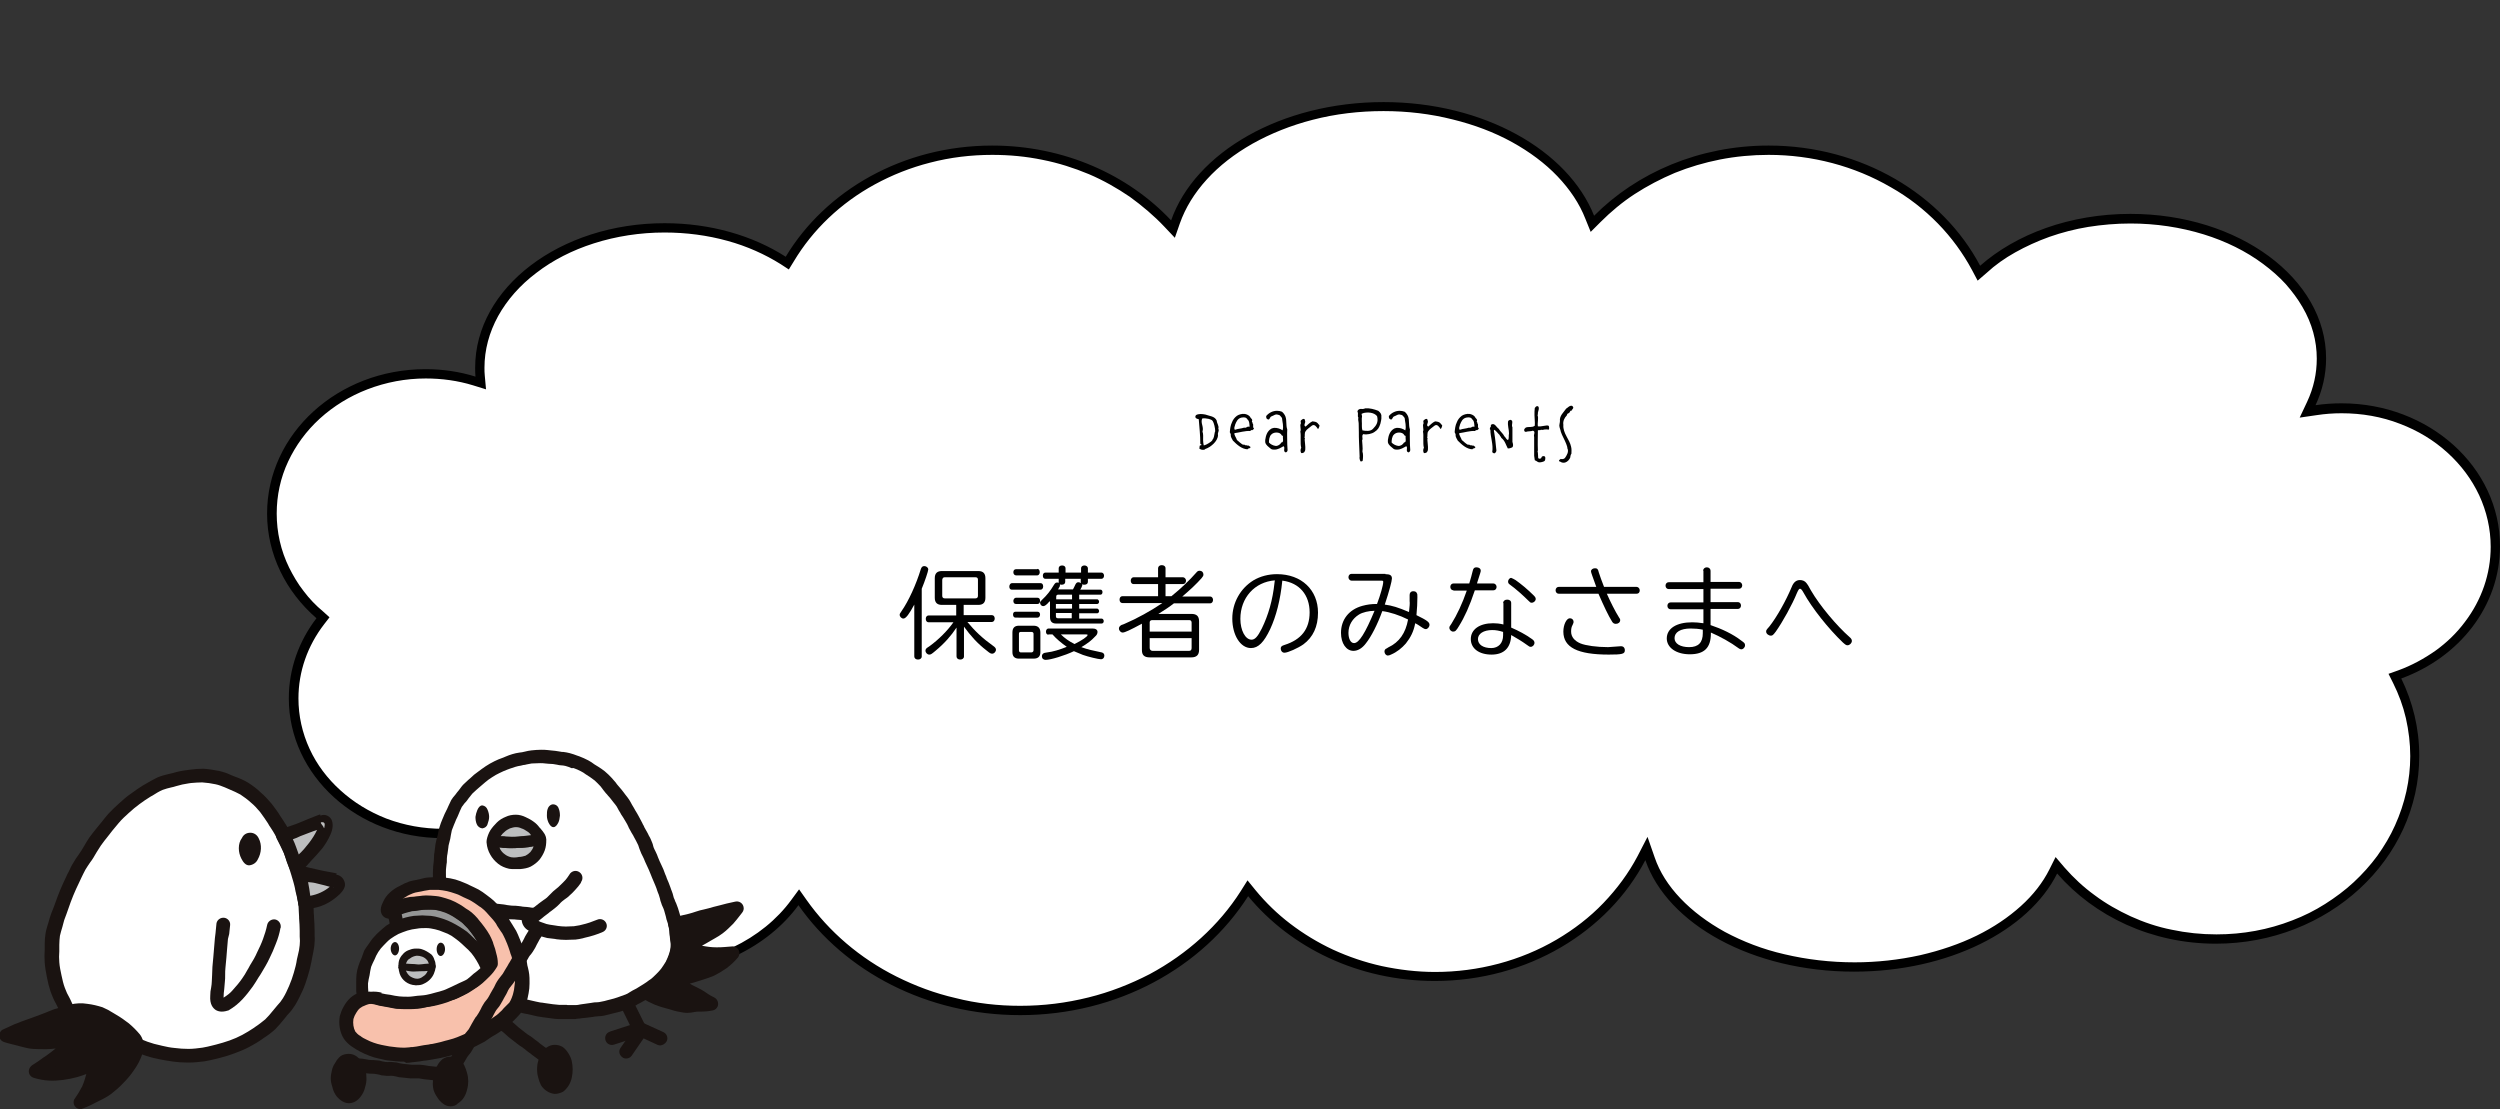 <?xml version="1.0" encoding="utf-8"?>
<!-- Generator: Adobe Illustrator 26.4.1, SVG Export Plug-In . SVG Version: 6.00 Build 0)  -->
<svg version="1.1" id="レイヤー_1" xmlns="http://www.w3.org/2000/svg" xmlns:xlink="http://www.w3.org/1999/xlink" x="0px"
	 y="0px" viewBox="0 0 805 357.1" style="enable-background:new 0 0 805 357.1;" xml:space="preserve">
<rect x="0" y="0" width="805" height="357.1" fill="#333333" stroke="none"/>
<style type="text/css">
	.st0{fill:#FFFFFF;}
	.st1{enable-background:new    ;}
	.st2{fill:#010101;}
	.st3{clip-path:url(#SVGID_00000085971276350614547070000013147620234033307527_);}
	.st4{fill:none;stroke:#1A1311;stroke-width:4;stroke-linecap:round;stroke-miterlimit:10;}
	.st5{fill:#FFDD4C;}
	.st6{fill:none;stroke:#1A1311;stroke-width:4;stroke-linecap:round;stroke-linejoin:round;}
	.st7{clip-path:url(#SVGID_00000107548637297869663850000007800262304682614190_);}
	.st8{fill:#1A1311;}
	.st9{fill:#959696;}
	.st10{fill:#BDBEBF;}
	.st11{fill:#F8C1AC;}
</style>
<g id="グループ_868" transform="translate(-394 -2173)">
	<g id="タイトル" transform="translate(0 1810.878)">
		<g id="合体_3" transform="translate(4304.5 2246.994)">
			<path class="st0" d="M-3582-1559.5c-7.3,0-14.4-0.8-21.4-2.5c-6.7-1.6-13.2-4-19.3-7.1c-6-3-11.5-6.7-16.5-11
				c-5-4.2-9.3-9-13-14.2l-1.2-1.7l-1.2,1.7c-4.7,6.5-11.5,11.9-19.5,15.8c-4.1,1.9-8.4,3.4-13,4.4c-4.7,1-9.5,1.6-14.4,1.6
				c-7.3,0-14.4-1.2-21.1-3.4c-6.4-2.2-12.2-5.4-17.2-9.4c-5-4-8.9-8.7-11.7-13.8c-2.9-5.3-4.4-11-4.5-16.9l0-1.8l-1.7,0.3
				c-3.3,0.7-6.8,1-10.2,1c-6.5,0-12.8-1.2-18.7-3.4c-5.7-2.2-10.9-5.3-15.3-9.4c-4.4-4-7.8-8.6-10.3-13.8c-2.5-5.3-3.8-11-3.8-16.9
				c0-8.9,3-17.5,8.6-24.8l0.9-1.1l-1.1-0.9c-2.4-2.1-4.5-4.3-6.4-6.8c-1.9-2.5-3.5-5.1-4.8-7.8c-2.7-5.7-4.1-11.8-4.1-18
				c0-6.1,1.3-11.9,3.9-17.5c2.5-5.4,6-10.2,10.6-14.3c4.5-4.1,9.8-7.4,15.7-9.7c6.1-2.4,12.6-3.6,19.3-3.6c5.4,0,10.6,0.8,15.7,2.3
				l2.1,0.6l-0.2-2.2c-0.1-0.9-0.1-1.8-0.1-2.7c0-6,1.5-11.9,4.6-17.4c1.5-2.7,3.3-5.2,5.4-7.6c2.1-2.4,4.6-4.6,7.2-6.7
				c5.5-4.2,11.8-7.4,18.9-9.7c7.4-2.4,15.2-3.6,23.3-3.6c7.1,0,14.1,0.9,20.7,2.8c6.4,1.8,12.3,4.4,17.5,7.7l1.3,0.8l0.8-1.3
				c6.2-10.4,15.5-19.2,26.7-25.3c5.7-3.1,11.8-5.5,18.2-7.2c6.6-1.7,13.4-2.5,20.3-2.5c5.6,0,11.1,0.6,16.5,1.7
				c5.2,1.1,10.3,2.7,15.2,4.7c4.8,2,9.3,4.5,13.5,7.4c4.2,2.9,8,6.2,11.4,9.8l1.7,1.8l0.8-2.3c1.8-5.2,4.9-10.1,9-14.7
				c4.1-4.5,9.2-8.4,15-11.8c6-3.4,12.6-6,19.8-7.8c7.4-1.9,15.2-2.8,23.1-2.8c7.8,0,15.4,0.9,22.6,2.7c7,1.7,13.6,4.3,19.5,7.5
				c5.8,3.2,10.9,7,15,11.3c4.2,4.4,7.3,9.1,9.3,14.2l0.8,2.1l1.6-1.6c3.4-3.4,7.2-6.5,11.2-9.2c4.1-2.7,8.5-5.1,13.2-7
				c4.7-1.9,9.7-3.4,14.8-4.4c5.2-1,10.6-1.6,16-1.6c14.3,0,28.1,3.7,40,10.6c5.8,3.3,11,7.4,15.5,12c4.5,4.6,8.3,9.8,11.3,15.4
				l0.9,1.7l1.4-1.3c11.7-10.4,29-16.3,47.4-16.3c8.4,0,16.5,1.2,24.1,3.6c7.3,2.3,13.9,5.6,19.6,9.7c2.8,2,5.3,4.3,7.5,6.7
				c2.2,2.4,4.1,5,5.6,7.6c3.2,5.5,4.8,11.3,4.8,17.4c0,5-1.1,9.8-3.3,14.5l-1.2,2.5l2.8-0.4c2.7-0.4,5.4-0.6,8.2-0.6
				c6.7,0,13.2,1.2,19.3,3.5c5.9,2.3,11.2,5.5,15.7,9.6c4.5,4.1,8.1,8.8,10.6,14.1c2.6,5.5,3.9,11.3,3.9,17.3c0,9-3,17.7-8.6,25.1
				c-2.7,3.6-6,6.8-9.7,9.5c-3.8,2.8-8,5-12.5,6.6l-1.6,0.6l0.7,1.5c1.8,3.7,3.2,7.6,4.2,11.6c1,4.1,1.5,8.3,1.5,12.6
				c0,8-1.7,15.7-5,22.9c-1.6,3.5-3.6,6.9-5.9,10c-2.3,3.1-4.9,6.1-7.8,8.7c-2.9,2.7-6.1,5.1-9.5,7.2c-3.4,2.1-7.1,4-10.9,5.5
				c-7.9,3.1-16.3,4.7-24.9,4.7c-5,0-9.9-0.5-14.7-1.6c-4.7-1-9.2-2.5-13.5-4.4c-4.2-1.9-8.2-4.3-11.9-7c-3.6-2.7-7-5.8-9.9-9.1
				l-1.5-1.7l-1,2c-2.2,4.4-5.4,8.5-9.5,12.3c-4.1,3.7-9,7-14.6,9.8c-5.7,2.8-11.9,5-18.6,6.4c-6.9,1.5-14.1,2.3-21.4,2.3
				c-7.9,0-15.6-0.9-22.9-2.7c-7.1-1.7-13.7-4.2-19.5-7.4c-5.8-3.1-10.8-6.9-14.7-11.1c-4-4.3-6.9-8.9-8.6-13.7l-1.1-3.3l-1.6,3.1
				c-2.9,5.6-6.7,10.8-11.2,15.4c-4.5,4.6-9.7,8.7-15.4,12c-11.9,6.9-25.7,10.6-39.9,10.6c-5.9,0-11.8-0.6-17.5-1.9
				c-5.5-1.2-10.9-3-16-5.4c-5-2.3-9.7-5.2-14-8.4c-4.3-3.3-8.1-7-11.5-11l-1.3-1.6l-1.1,1.7c-7.1,11.2-17.4,20.6-29.8,27.2
				c-6.3,3.3-13,5.9-20,7.7C-3566.9-1560.4-3574.4-1559.5-3582-1559.5z"/>
			<path d="M-3582-1561c7.5,0,14.8-0.9,22-2.7c6.9-1.7,13.5-4.3,19.7-7.5c12.1-6.5,22.3-15.7,29.3-26.7l2.2-3.5l2.6,3.2
				c3.3,4,7,7.6,11.2,10.8c4.2,3.2,8.8,6,13.7,8.3c5,2.3,10.3,4.1,15.7,5.3c5.6,1.2,11.4,1.9,17.2,1.9c13.9,0,27.5-3.6,39.1-10.4
				c5.6-3.3,10.7-7.2,15.1-11.8c4.4-4.6,8.1-9.6,11-15.1l3.2-6.2l2.3,6.6c1.6,4.7,4.4,9.1,8.3,13.2c3.9,4.1,8.7,7.7,14.3,10.8
				c5.8,3.1,12.2,5.6,19.2,7.2c7.2,1.7,14.8,2.6,22.6,2.6c7.2,0,14.3-0.8,21.1-2.3c6.5-1.5,12.7-3.6,18.2-6.3
				c5.5-2.7,10.2-5.9,14.2-9.5c4-3.6,7.1-7.6,9.2-11.8l2-4l2.9,3.4c2.9,3.3,6.1,6.3,9.7,8.9c3.6,2.7,7.5,4.9,11.6,6.8
				c4.2,1.9,8.6,3.4,13.2,4.3c4.7,1,9.5,1.5,14.4,1.5c8.5,0,16.7-1.5,24.4-4.5c3.7-1.4,7.3-3.2,10.6-5.3c3.3-2.1,6.4-4.4,9.2-7
				c2.8-2.6,5.4-5.5,7.6-8.5c2.2-3.1,4.2-6.4,5.7-9.8c3.2-7.1,4.9-14.6,4.9-22.3c0-4.1-0.5-8.2-1.4-12.2c-0.9-3.9-2.3-7.7-4.1-11.3
				l-1.5-3l3.1-1.1c4.4-1.6,8.4-3.8,12.1-6.4c3.6-2.6,6.8-5.7,9.4-9.2c5.4-7.1,8.3-15.5,8.3-24.2c0-5.8-1.3-11.4-3.7-16.6
				c-2.4-5.1-5.8-9.7-10.2-13.7c-4.4-4-9.5-7.1-15.3-9.3c-5.9-2.3-12.3-3.4-18.8-3.4c-2.7,0-5.4,0.2-8,0.6l-5.5,0.8l2.4-5.1
				c2.1-4.5,3.1-9.1,3.1-13.9c0-5.7-1.5-11.3-4.6-16.6c-1.5-2.6-3.3-5-5.4-7.4c-2.1-2.3-4.6-4.5-7.3-6.5c-5.5-4.1-12-7.3-19.1-9.5
				c-7.5-2.3-15.4-3.5-23.6-3.5c-4.6,0-9.2,0.4-13.6,1.1c-4.3,0.7-8.5,1.8-12.5,3.2c-3.9,1.4-7.6,3.1-11,5c-3.4,1.9-6.5,4.1-9.2,6.6
				l-2.9,2.5l-1.8-3.4c-2.9-5.4-6.6-10.5-11-15c-4.4-4.5-9.5-8.5-15.2-11.7c-11.7-6.8-25.3-10.4-39.3-10.4c-5.3,0-10.6,0.5-15.7,1.5
				c-5,1-9.8,2.4-14.5,4.3c-4.5,1.9-8.9,4.2-12.9,6.8c-4,2.6-7.7,5.7-11,9l-3.2,3.2l-1.7-4.2c-1.9-4.9-5-9.5-9-13.7
				c-4-4.2-9-7.9-14.6-11c-5.8-3.2-12.2-5.6-19.1-7.3c-7.1-1.8-14.6-2.7-22.3-2.7c-7.8,0-15.5,0.9-22.8,2.8
				c-7,1.8-13.5,4.4-19.4,7.7c-5.8,3.3-10.7,7.1-14.7,11.5c-4,4.4-6.9,9.1-8.7,14.2l-1.6,4.6l-3.4-3.6c-3.3-3.5-7.1-6.7-11.1-9.6
				c-4.1-2.8-8.5-5.3-13.2-7.3c-4.8-2-9.8-3.6-14.9-4.6c-5.3-1.1-10.7-1.6-16.2-1.6c-6.8,0-13.5,0.8-20,2.5c-6.3,1.6-12.3,4-17.8,7
				c-11,6-20,14.6-26.1,24.8l-1.6,2.6l-2.6-1.7c-5.1-3.2-10.9-5.8-17.1-7.5c-6.5-1.8-13.3-2.7-20.3-2.7c-7.9,0-15.6,1.2-22.8,3.5
				c-6.9,2.2-13.2,5.4-18.5,9.5c-5.3,4-9.4,8.7-12.3,13.9c-2.9,5.3-4.4,10.9-4.4,16.6c0,0.9,0,1.8,0.1,2.6l0.4,4.4l-4.2-1.3
				c-4.9-1.5-10-2.2-15.2-2.2c-6.5,0-12.8,1.2-18.8,3.5c-5.7,2.2-10.9,5.4-15.3,9.4c-4.4,4-7.8,8.7-10.2,13.8
				c-2.5,5.3-3.7,11-3.7,16.8c0,6,1.3,11.9,4,17.4c1.3,2.6,2.8,5.2,4.7,7.6c1.8,2.4,3.9,4.6,6.2,6.5l2.1,1.9l-1.7,2.2
				c-5.4,7-8.3,15.3-8.3,23.9c0,5.6,1.2,11.1,3.6,16.3c2.3,5,5.7,9.5,9.9,13.3c4.3,3.9,9.2,6.9,14.8,9.1c5.8,2.2,11.9,3.3,18.2,3.3
				c3.4,0,6.7-0.3,9.9-1l3.5-0.7l0.1,3.6c0.1,5.6,1.6,11.1,4.4,16.2c2.7,5,6.5,9.5,11.3,13.4c4.9,3.9,10.5,7,16.8,9.1
				c6.5,2.2,13.4,3.4,20.6,3.4c4.8,0,9.5-0.5,14.1-1.5c4.4-1,8.7-2.4,12.6-4.3c7.8-3.7,14.3-9,18.9-15.3l2.5-3.4l2.4,3.4
				c7.2,10.2,17.2,18.8,29,24.7c6,3,12.4,5.4,19,6.9C-3596.2-1561.8-3589.1-1561-3582-1561 M-3582-1558c-30.1,0-56.5-14.1-71.4-35.4
				c-9.8,13.4-27.6,22.4-48.1,22.4c-30.5,0-55.4-20.1-56-45c-3.4,0.7-6.9,1-10.5,1c-27.3,0-49.5-20.1-49.5-45
				c0-9.6,3.3-18.5,8.9-25.8c-9.8-8.5-15.9-20.5-15.9-33.7c0-25.7,22.8-46.5,51-46.5c5.6,0,11,0.8,16.1,2.4
				c-0.1-0.9-0.1-1.9-0.1-2.9c0-25.7,27.3-46.5,61-46.5c14.8,0,28.4,4,39,10.8c12.8-21.3,37.7-35.8,66.5-35.8
				c23.1,0,43.8,9.4,57.6,24.1c7.7-21.9,35.4-38.1,68.4-38.1c32.2,0,59.4,15.5,67.8,36.6c13.8-13.9,33.9-22.6,56.2-22.6
				c30,0,56,15.8,68.1,38.7c11.6-10.2,28.9-16.7,48.4-16.7c34.8,0,63,20.8,63,46.5c0,5.3-1.2,10.4-3.4,15.1c2.7-0.4,5.5-0.6,8.4-0.6
				c28.2,0,51,20.6,51,46c0,19.3-13.1,35.8-31.8,42.6c3.7,7.6,5.8,16,5.8,24.9c0,33.4-29.3,60.5-65.5,60.5
				c-20.7,0-39.1-8.8-51.1-22.6c-9.2,18.4-35,31.6-65.4,31.6c-32.7,0-60.1-15.3-67.2-35.9c-12,23-37.9,38.9-67.8,38.9
				c-24.6,0-46.4-10.7-60.1-27.3C-3523.2-1573.4-3550.6-1558-3582-1558z"/>
		</g>
		<g class="st1">
			<path d="M690.8,573.5c0,0.6-0.5,1-1.2,1c-0.7,0-1.2-0.4-1.2-1v-16.7c-1.6,3-2.7,4.5-3.5,4.5c-0.6,0-1.2-0.6-1.2-1.2
				c0-0.4,0.1-0.4,0.6-1.2c2.3-3.3,4.7-8.6,6.2-13.5c0.2-0.6,0.5-1,1.1-1c0.7,0,1.3,0.5,1.3,1.1c0,0.5-1.1,3.8-2.1,6.2V573.5z
				 M704.3,560.2h9.1c0.5,0,0.9,0.4,0.9,1.1c0,0.6-0.4,1.1-0.9,1.1h-7.9c2.4,2.9,4.8,5.2,8.3,7.7c0.6,0.4,0.9,0.8,0.9,1.2
				c0,0.7-0.6,1.3-1.2,1.3c-0.5,0-0.7-0.1-1.8-1c-3-2.3-5.2-4.8-7.3-7.7v9.6c0,0.6-0.5,1-1.2,1c-0.7,0-1.2-0.4-1.2-1v-9.3
				c-1.7,2.6-3.9,5.1-6.8,7.5c-1.3,1.1-1.5,1.2-2,1.2c-0.6,0-1.2-0.6-1.2-1.3c0-0.3,0.2-0.6,0.4-0.8c0.1-0.1,0.1-0.1,0.9-0.6
				c2.9-2.1,5.8-5,7.7-7.7H693c-0.5,0-0.9-0.4-0.9-1.1c0-0.7,0.4-1.1,0.9-1.1h8.9v-3.4h-4.6c-1.5,0-2.3-0.7-2.3-2.3v-6.3
				c0-1.6,0.8-2.3,2.3-2.3h11.7c1.6,0,2.3,0.8,2.3,2.3v6.3c0,1.5-0.7,2.3-2.3,2.3h-4.7V560.2z M697.4,554c0,0.5,0.3,0.8,0.8,0.8h9.9
				c0.5,0,0.8-0.3,0.8-0.8v-5.2c0-0.5-0.2-0.8-0.8-0.8h-9.9c-0.5,0-0.7,0.3-0.8,0.8V554z"/>
			<path d="M729.1,549.9c0.5,0,0.8,0.4,0.8,1.1c0,0.6-0.4,1-0.8,1h-9.3c-0.5,0-0.8-0.4-0.8-1c0-0.6,0.4-1.1,0.8-1.1H729.1z
				 M726.8,563.6c1.4,0,2.2,0.7,2.2,2.2v6.3c0,1.4-0.7,2.1-2.2,2.1h-4.7c-1.4,0-2.1-0.7-2.1-2.1v-6.3c0-1.5,0.7-2.2,2.1-2.2H726.8z
				 M728.1,554.6c0.5,0,0.8,0.4,0.8,1c0,0.6-0.3,1-0.8,1h-7c-0.5,0-0.8-0.4-0.8-1c0-0.5,0.4-1,0.8-1H728.1z M728.1,559.1
				c0.5,0,0.8,0.4,0.8,0.9c0,0.6-0.4,1-0.8,1H721c-0.5,0-0.8-0.4-0.8-1c0-0.6,0.3-0.9,0.8-0.9H728.1z M728,545.3
				c0.5,0,0.8,0.4,0.8,1.1c0,0.6-0.4,1-0.8,1h-6.8c-0.5,0-0.9-0.4-0.9-1c0-0.6,0.3-1,0.9-1H728z M722.1,571.5c0,0.4,0.2,0.7,0.6,0.7
				h3.4c0.4,0,0.7-0.3,0.7-0.7v-5.3c0-0.4-0.3-0.6-0.7-0.6h-3.4c-0.4,0-0.6,0.2-0.6,0.6V571.5z M731.9,555.8c-0.9,1.1-1.5,1.5-2,1.5
				c-0.5,0-1-0.5-1-1.1c0-0.3,0.2-0.5,0.6-0.9c1.7-1.6,2.7-2.9,3.9-4.9c0.4-0.6,0.6-0.7,1-0.7c0.2,0,0.3,0,0.5,0.1
				c0-0.1,0-0.2,0-0.3v-1h-4.3c-0.5,0-0.8-0.4-0.8-1c0-0.6,0.3-1,0.8-1h4.3v-1.4c0-0.5,0.4-0.9,1.1-0.9c0.7,0,1.1,0.4,1.1,0.9v1.4h5
				v-1.4c0-0.5,0.4-0.9,1.1-0.9c0.6,0,1.1,0.4,1.1,0.9v1.4h4.4c0.4,0,0.8,0.4,0.8,1s-0.4,1-0.8,1h-4.4v1c0,0.5-0.4,0.9-1.1,0.9
				c-0.4,0-0.5,0-0.8-0.2c0.1,0.1,0.1,0.2,0.1,0.3c0,0.2-0.1,0.4-0.2,0.6c0,0.1,0,0.1-0.2,0.4c-0.1,0.3-0.1,0.3-0.3,0.5h6.6
				c0.4,0,0.6,0.4,0.6,0.8c0,0.5-0.3,0.8-0.6,0.8h-6.9v1.5h5.8c0.3,0,0.6,0.4,0.6,0.8s-0.3,0.7-0.6,0.7h-5.8v1.5h5.8
				c0.3,0,0.6,0.4,0.6,0.8s-0.3,0.7-0.6,0.7h-5.8v1.7h7.2c0.4,0,0.7,0.4,0.7,0.8c0,0.5-0.3,0.8-0.7,0.8h-14.6c-1.4,0-2-0.7-2-2.1
				V555.8z M731.6,566.5c-0.5,0-0.8-0.4-0.8-1c0-0.6,0.4-1,0.8-1h14.2c1,0,1.6,0.4,1.6,1.1c0,0.5-0.2,1-0.8,1.5
				c-1.2,1.3-2.4,2.2-4.4,3.4c1.8,0.7,4.1,1.2,6.1,1.6c0.9,0.1,1.3,0.5,1.3,1.1c0,0.7-0.4,1.2-1.1,1.2c-0.8,0-4.1-0.8-5.8-1.4
				c-1-0.4-2.2-0.9-2.9-1.2c-2.9,1.4-7.5,2.8-9.1,2.8c-0.7,0-1.2-0.4-1.2-1.2c0-0.4,0.2-0.7,0.5-0.9c0.2-0.1,0.3-0.2,1.2-0.3
				c1.8-0.2,4.1-0.9,6.3-1.8c-1.7-1.2-3.4-2.6-4.6-4H731.6z M739.2,555.1v-1.5h-4.4c-0.5,0-0.7,0.2-0.7,0.7v0.8H739.2z M734,558.1
				h5.2v-1.5H734V558.1z M734,560.5c0,0.5,0.2,0.7,0.7,0.7h4.4v-1.7H734V560.5z M739.5,551.9c0.3-0.5,0.5-1,0.8-1.6
				c0.2-0.4,0.5-0.7,0.9-0.7c0.3,0,0.6,0.1,0.9,0.3c-0.1-0.2-0.1-0.2-0.1-0.4v-1h-5v1c0,0.5-0.4,0.9-1.1,0.9c-0.2,0-0.4,0-0.6-0.1
				c0,0.1,0,0.2,0,0.3c0,0.3-0.1,0.5-0.6,1.3H739.5z M735.6,566.4c1.2,1.2,2.6,2.2,4.4,3.1c2.4-1.2,4.2-2.4,4.2-2.9
				c0-0.2-0.2-0.2-0.6-0.2H735.6z"/>
			<path d="M761.8,562.9c-3.9,2.1-5.6,2.9-6.3,2.9c-0.6,0-1.2-0.6-1.2-1.3c0-0.4,0.2-0.7,0.6-1c0.1-0.1,0.1-0.1,1.2-0.5
				c4-1.7,8.5-4.2,12.2-6.7h-12.9c-0.5,0-0.9-0.4-0.9-1.1s0.4-1.1,0.9-1.1h11.5v-3.9H759c-0.5,0-0.9-0.4-0.9-1.1
				c0-0.6,0.4-1.1,0.9-1.1h7.9v-2.9c0-0.6,0.5-1,1.2-1c0.7,0,1.2,0.4,1.2,1v2.9h5.6c0.5,0,1,0.5,1,1.1c0,0.6-0.4,1.1-1,1.1h-5.6v3.9
				h1.9c3.1-2.5,5.9-5.2,8-7.6c0.4-0.5,0.7-0.6,1.1-0.6c0.7,0,1.2,0.5,1.2,1.2c0,0.4-0.1,0.6-0.6,1.2c-1.7,1.9-3.5,3.6-6.2,5.9h9
				c0.5,0,0.9,0.5,0.9,1.1s-0.4,1.1-0.9,1.1H772c-1.4,1.1-2.9,2.1-5,3.4h10.6c1.7,0,2.5,0.7,2.5,2.4v9.2c0,1.6-0.8,2.4-2.5,2.4
				h-13.4c-1.7,0-2.5-0.7-2.5-2.3V562.9z M777.7,562.6c0-0.5-0.3-0.8-0.7-0.8h-12c-0.5,0-0.8,0.3-0.8,0.7v3h13.5V562.6z
				 M764.2,567.6v3.2c0,0.5,0.4,0.9,0.9,0.9h11.8c0.5,0,0.8-0.3,0.8-0.9v-3.2H764.2z"/>
			<path d="M806.9,549.1c-0.6,6.2-2,11.5-3.9,15.6c-2,4.2-3.8,6.1-6.2,6.1c-3.4,0-6-4.2-6-9.5c0-5.1,2.6-9.7,6.8-12.3
				c2.2-1.3,4.8-2,7.6-2c7.9,0,13.2,5.1,13.2,12.4c0,4.5-1.6,7.9-4.7,10.2c-1.7,1.2-5,2.7-6.1,2.7c-0.7,0-1.2-0.6-1.2-1.3
				c0-0.6,0.2-0.9,1.2-1.2c5.4-1.7,8.1-5.1,8.1-10.5c0-5.6-3.3-9.5-8.7-10.2L806.9,549.1z M804.5,549c-6.5,0.5-11.1,5.6-11.1,12.4
				c0,3.7,1.6,6.7,3.6,6.7c1.1,0,2-1,3.3-3.6c2.1-4.3,3.5-9.1,4.1-14.8L804.5,549z"/>
			<path d="M840.1,547c1.5,0,2.1,0.4,2.1,1.4c0,0.8-0.9,4.2-2.3,8.4c2.3,0.3,4.3,0.9,7.8,2.4c0.2-1.7,0.3-3,0.2-3.5c0-1.1,0-1.8,0-2
				c0-0.7,0.4-1.2,1.2-1.2c0.5,0,1,0.2,1.1,0.6c0.2,0.3,0.2,0.4,0.2,1.3c0,1.5-0.1,4-0.3,5.8c3.5,1.7,4.2,2.3,4.2,3.1
				c0,0.7-0.6,1.4-1.2,1.4c-0.3,0-0.5-0.1-1-0.4c-0.8-0.5-1.4-1-2.4-1.5c-0.5,2.7-1.5,4.6-3,6.5c-1.3,1.5-2.9,2.8-4.8,3.6
				c-0.4,0.2-0.7,0.3-1,0.3c-0.6,0-1.1-0.6-1.1-1.3c0-0.4,0.2-0.7,0.5-0.9c0.1,0,0.1,0,0.7-0.4c3.6-1.7,5.6-4.6,6.4-9
				c-2.8-1.4-5.9-2.4-8.3-2.7c-1.5,4.2-3.6,8.3-5.3,10.4c-1.2,1.6-2.6,2.4-4,2.4c-2.3,0-4-2.4-4-5.8c0-4.2,2.5-7.5,6.9-8.7
				c1.5-0.4,2.8-0.6,4.7-0.6c1.1-2.9,2-6.1,2-7.1c0-0.3-0.1-0.4-0.5-0.4h-9.7c-0.5,0-1-0.5-1-1.1c0-0.6,0.4-1.1,1-1.1H840.1z
				 M831.6,560c-2.1,1.3-3.4,3.4-3.4,5.9c0,1.9,0.7,3.3,1.8,3.3c1.6,0,3.6-3.2,6.6-10.4C834.8,558.8,832.7,559.3,831.6,560z"/>
			<path d="M862,552.2c-0.6,0-1-0.5-1-1.1c0-0.6,0.4-1.1,1-1.1h5.1c0.5-1.7,0.8-2.7,1.1-4c0.2-0.9,0.5-1.2,1.2-1.2
				c0.8,0,1.4,0.4,1.4,1.1c0,0.3-0.1,0.6-1.1,3.7l-0.1,0.4h5.3c0.5,0,1,0.5,1,1.1c0,0.6-0.4,1.1-1,1.1h-6c-1.7,5.1-3.3,8.6-5.1,11.5
				c-0.9,1.5-1.2,1.8-1.9,1.8c-0.6,0-1.2-0.6-1.2-1.2c0-0.4,0-0.4,0.7-1.4c1.7-2.7,3.5-6.5,4.9-10.6H862z M878,556.3
				c0-0.6,0.5-1.1,1.3-1.1s1.3,0.4,1.3,1.1v7.9c2.5,1.1,4.6,2.2,6.7,3.7c0.6,0.4,0.8,0.8,0.8,1.2c0,0.7-0.6,1.3-1.2,1.3
				c-0.4,0-0.5-0.1-1.2-0.6c-1.8-1.3-3.2-2.1-5.1-3.2c-0.1,4.1-2.3,6.3-6.3,6.3c-4.1,0-6.7-2-6.7-5c0-3.1,2.8-5.1,7.2-5.1
				c1,0,2.1,0.1,3.3,0.4V556.3z M878,565.6c-1.3-0.4-2.3-0.6-3.5-0.6c-2.8,0-4.6,1.2-4.6,2.9c0,1.8,1.7,2.9,4.3,2.9
				c2.3,0,3.8-1.6,3.8-4.1V565.6z M882,548.9c1.7,1.2,3.8,2.9,5.9,5c0.4,0.4,0.6,0.7,0.6,1.1c0,0.6-0.6,1.2-1.3,1.2
				c-0.4,0-0.5-0.1-1.2-0.8c-1.3-1.3-3.8-3.6-5.9-5.1c-0.3-0.2-0.5-0.5-0.5-0.9c0-0.6,0.5-1.2,1-1.2
				C881.1,548.4,881.3,548.5,882,548.9z"/>
			<path d="M895.9,553.3c-0.6,0-1-0.5-1-1.1c0-0.6,0.4-1.1,1-1.1H908c-1.2-3.4-1.7-4.6-1.7-5c0-0.6,0.6-1,1.3-1c0.7,0,1,0.3,1.2,1.3
				c0.3,1,1,2.9,1.7,4.7h10.5c0.5,0,1,0.5,1,1.1c0,0.7-0.4,1.1-1,1.1h-9.6c1.1,2.5,2.7,5.7,3.9,7.6c0.3,0.4,0.4,0.6,0.4,0.9
				c0,0.7-0.6,1.2-1.4,1.2c-0.5,0-0.9-0.2-1.2-0.7c-1.2-1.9-2.7-5.1-4.4-9H895.9z M916,570.2c0.7,0,1.2,0.5,1.2,1.3
				c0,1.2-0.8,1.4-5.2,1.4c-10,0-14.6-2.3-14.6-7.4c0-2.2,1-4.3,2.1-4.3c0.7,0,1.2,0.5,1.2,1.2c0,0.2-0.1,0.4-0.3,0.9
				c-0.4,0.7-0.5,1.3-0.5,2.2c0,1.7,1.1,3,3,3.8c1.7,0.7,5.3,1.2,8.9,1.2L916,570.2z"/>
			<path d="M942.4,545.9c0-0.6,0.5-1.1,1.2-1.1c0.7,0,1.2,0.5,1.2,1.1v3.6h9.2c0.5,0,1,0.5,1,1.1c0,0.6-0.4,1.1-1,1.1h-9.2v4.3h8.8
				c0.5,0,1,0.4,1,1.1c0,0.6-0.4,1.1-1,1.1h-8.8v5.2c3.6,1.2,7.2,2.9,9.9,5c1,0.7,1.2,0.9,1.2,1.5c0,0.7-0.6,1.3-1.2,1.3
				c-0.3,0-0.5-0.1-0.8-0.3c-2.7-2-6-3.8-9-5.1v0.3c0,4.6-2.1,6.7-6.8,6.7c-4.3,0-7.4-2.1-7.4-5.1c0-3.2,3.1-5.2,8.2-5.2
				c1.1,0,2.2,0.1,3.6,0.3v-4.5h-10.6c-0.5,0-1-0.4-1-1.1c0-0.6,0.4-1.1,1-1.1h10.6v-4.3h-11.2c-0.6,0-1-0.5-1-1.1
				c0-0.6,0.4-1.1,1-1.1h11.2V545.9z M942.4,564.9c-1.3-0.3-2.8-0.4-4-0.4c-3.3,0-5.2,1.2-5.2,3.1c0,1.8,1.9,2.9,4.7,2.9
				c3,0,4.4-1.5,4.4-4.5V564.9z"/>
			<path d="M975.7,549.9c0.4,0.5,0.4,0.5,1.4,2.3c2.9,5,8.3,11.4,12.5,15.1c0.5,0.4,0.7,0.8,0.7,1.2c0,0.7-0.7,1.4-1.4,1.4
				c-0.4,0-0.6-0.1-1.5-0.9c-4.6-4.4-9.9-11-12.7-16.1c-0.5-0.9-0.8-1.2-1.1-1.2c-0.3,0-0.5,0.3-1,1.4c-1.5,3.7-4.6,9.3-6.8,12.4
				c-0.9,1.2-1.1,1.3-1.6,1.3c-0.7,0-1.5-0.6-1.5-1.3c0-0.4,0-0.5,1-1.6c2.4-3,5.4-8.4,7.2-12.7c0.6-1.6,1.5-2.3,2.7-2.3
				C974.4,548.9,975.2,549.2,975.7,549.9z"/>
		</g>
		<g class="st1">
			<path class="st2" d="M786.3,500.1c0.4,1.1-0.3,1-0.1,2.2c-0.1,2-2.5,3.9-4.1,4.4c-0.2,0.4-1.2,0.3-1.5,0.1l-0.4-0.2l0.1-0.9
				c0-0.2,0.6-0.2,0.6-0.3c0-0.2-0.3-0.2-0.4-0.4c0-2.8-0.3-5.2-0.5-7.9c-0.6-0.1-1.5-0.4-0.9-1.3c0.8-0.5,2-0.4,3-0.2
				c1.3,0.5,3.1,0.5,3.7,2C785.8,498.4,786.6,499.3,786.3,500.1L786.3,500.1z M785.3,501c0-1-0.4-2.7-0.8-3.3
				c-0.3-0.5-0.9-0.5-1.3-0.7c-0.6-0.1-1.6-0.3-2.1-0.1c-0.6,1.5,0.6,2.6,0.1,4.2c0.3,0.7,0.2,1.8,0.2,2.8c0,0.4,0.1,1.3,0.2,1.6
				c0.1,0.2,0.4-0.2,0.5-0.1c0.4-0.1,1.9-1,2.2-1.4c0.1-0.2,0.2-0.5,0.4-0.7C785,502.8,785.1,501.1,785.3,501z"/>
			<path class="st2" d="M797.3,500.6c-0.1,0.1-0.3,0-0.4,0c-0.2,0.1-0.1,0.1-0.3,0.3c-1.7-0.1-3.5,0.5-5.1,0.7
				c-0.2,0.5,0.6,1.5,0.8,2.2c0.6,0.5,1.2,1.1,1.9,1.5c0.1,0,0.4,0,0.5,0c0.1,0,0.2,0.2,0.3,0.2c0.1,0,0.3,0,0.4,0
				c0.1,0,0.2,0.1,0.3,0.1s0.3,0,0.4,0c0.1,0.3,0.7,0.2,0.5,0.7c-0.3,0.3-0.7,0.1-0.9,0.5c-1.9-0.1-3.4-1.5-4.7-2.8
				c-0.3-0.6-0.7-1.1-0.7-1.7c0.1-0.4-0.2-0.7-0.3-1c0.1-1.1,0.2-2.2,0.7-3.2c0.3-0.8,0.8-1.5,1.6-2.1c0.6-0.4,1.6-0.7,2.5-0.6
				c0.6,0.1,1.3,0.4,1.7,0.9c0.1,0.4,0.7,0.7,0.7,1.1c0,0.1,0,0.3-0.1,0.5c0.1,0.1,0.1,0.2,0.2,0.3c0.1,0.1,0,0.2,0,0.2
				c0,0.1,0.2,0.2,0.2,0.3c0.1,0.5-0.2,1,0.3,1.4C797.7,500.3,797.5,500.5,797.3,500.6z M796.4,499.6c-0.1-0.5,0-1.9-0.7-2.4
				c-0.4-0.7-1-0.8-2-0.6c-1.2,0.3-1.6,1.3-2,2.3c0,0.3-0.4,1-0.2,1.3c0,0.1,0,0.3,0.2,0.3c1.1-0.4,1.8-0.3,3-0.7
				c0.2,0.3,1-0.3,1.1-0.3H796.4z"/>
			<path class="st2" d="M808.6,507c0,0.4-0.2,0.7-0.6,0.8c-0.5-0.2-0.5-0.5-0.5-0.8c0-0.4,0.2-0.9-0.2-1.2c-0.9,0.5-1.8,1.1-2.9,1.1
				c-0.4,0-0.7,0-1.1-0.2c-0.8-0.7-1.7-1.2-1.9-2.2c0-0.2,0-0.4,0-0.7c0.2-1.4,0.6-2.8,1.9-3.6c0.3-0.2,0.6-0.2,0.9-0.3
				c1-0.1,2.1,0.3,2.8,0.8c0.4-1.3-0.1-2.8-0.2-4c-0.4-0.4-0.6-1-1.2-1c-0.9-0.4-1.5,0.3-2.2,0.5c-0.5,0.2-0.5,0.9-0.9,1
				c-0.1,0-0.3,0-0.5-0.2c-0.4-0.2-0.2-0.6-0.3-0.9c0.9-1.1,2.2-1.7,3.5-1.7c0.6,0,1.1,0.1,1.6,0.3c0.5,0.4,0.9,1,1.1,1.5
				c0.5,1.3,0.1,2.8,0.6,4.2c-0.1,1.5,0,3.3,0,4.8h0C808.5,505.9,808.6,506.5,808.6,507z M807.1,502.5l-0.4-0.2
				c-0.3-0.7-1-0.9-1.7-0.9c-0.6,0-1.2,0.2-1.6,0.6c-0.7,0.6-0.8,1.9-0.8,2.6c0.4,0.5,1.3,1,2.1,1.1c0.8,0.1,1.6-0.5,1.9-1.1
				C807.5,504.6,807,503.2,807.1,502.5z"/>
			<path class="st2" d="M816.4,499.2c-0.7,0.6-1.7,1.2-2,1.8c-0.4,0.5-0.2,1.5-0.3,1.8c-0.2,0.3,0.3,0.5,0,0.8
				c0,0.6,0.3,2.4,0.2,3.2c0,0.4-0.2,0.8-0.4,1c-0.3,0.1-0.5,0.3-0.9,0.2c-0.3-0.4-0.3-1.2,0-1.7c-0.4-1.3,0-4-0.3-5.2
				c0.4-0.8-0.3-1.8,0.2-2.7c0-0.3-0.2-0.6,0-0.9c0.2-0.2,0.6-0.5,0.9-0.5c0.2,0,0.4,0.2,0.4,0.5c0.4,0.8-0.7,1.5,0.2,2
				c0.6-0.5,1.3-1.3,2.2-1.7c0.7,0.1,1.3,0.1,1.8,0.7c0,0.2,0.4,0.3,0.5,0.7c0,0.2-0.3,0.9-0.5,1.1
				C818,499.7,817.3,498.5,816.4,499.2z"/>
			<path class="st2" d="M838.5,498.5c-0.4,1.3-0.8,2-1.9,2.7c-0.8,0.6-2.5,1-3.6,0.7c-0.7,0.5,0,1.4-0.4,2c0,0.9,0.3,2.6,0.1,3.6
				c0.3,0.9,0.2,2,0.1,2.9c-0.1,0.3-0.4,0.3-0.7,0.3c-0.3-0.5-0.4-1.1-0.3-1.6l-0.2-4.9c-0.1-2,0-3.6-0.1-5.7c0-0.6-0.3-1.3-0.1-1.9
				c-0.4-0.6,0.1-1.3-0.3-1.9c0-0.5,0.4-0.8,0.9-0.9c0.5,0,1.1,0.1,1.6-0.2c1.5-0.1,2.9,0.3,4.2,0.8c0.6,0.5,1.1,1,1,1.9
				C838.9,497,838.6,498,838.5,498.5z M837.4,496.1L837.4,496.1c-1-1.2-2.9-1.3-4.3-1c-0.2,0.2-0.9,0.1-0.6,0.6
				c0.1,0.4,0.1,0.7,0,1.1c0,0.2,0,0.6,0,0.9c0.1,1.1-0.1,2.1,0.2,3c1,0.2,2.6,0.4,3.4-0.5c1.1-1.1,1.7-2.1,1.4-3.7L837.4,496.1z"/>
			<path class="st2" d="M848.1,507c0,0.4-0.2,0.7-0.6,0.8c-0.5-0.2-0.5-0.5-0.5-0.8c0-0.4,0.2-0.9-0.2-1.2c-0.9,0.5-1.8,1.1-2.9,1.1
				c-0.4,0-0.7,0-1.1-0.2c-0.8-0.7-1.7-1.2-1.9-2.2c0-0.2,0-0.4,0-0.7c0.2-1.4,0.6-2.8,1.9-3.6c0.3-0.2,0.6-0.2,0.9-0.3
				c1-0.1,2.1,0.3,2.8,0.8c0.4-1.3-0.1-2.8-0.2-4c-0.4-0.4-0.6-1-1.2-1c-0.9-0.4-1.5,0.3-2.2,0.5c-0.5,0.2-0.5,0.9-0.9,1
				c-0.1,0-0.3,0-0.5-0.2c-0.4-0.2-0.2-0.6-0.3-0.9c0.9-1.1,2.2-1.7,3.5-1.7c0.5,0,1.1,0.1,1.6,0.3c0.5,0.4,0.9,1,1.1,1.5
				c0.5,1.3,0.1,2.8,0.6,4.2c-0.1,1.5,0,3.3,0,4.8h0C848,505.9,848.1,506.5,848.1,507z M846.6,502.5l-0.4-0.2
				c-0.3-0.7-1-0.9-1.7-0.9c-0.6,0-1.2,0.2-1.6,0.6c-0.7,0.6-0.8,1.9-0.8,2.6c0.4,0.5,1.3,1,2.1,1.1c0.8,0.1,1.6-0.5,1.9-1.1
				C847,504.6,846.5,503.2,846.6,502.5z"/>
			<path class="st2" d="M855.9,499.2c-0.7,0.6-1.7,1.2-2,1.8c-0.4,0.5-0.2,1.5-0.3,1.8c-0.2,0.3,0.3,0.5,0,0.8
				c0,0.6,0.3,2.4,0.2,3.2c0,0.4-0.2,0.8-0.4,1c-0.3,0.1-0.5,0.3-0.9,0.2c-0.3-0.4-0.3-1.2,0-1.7c-0.4-1.3,0-4-0.3-5.2
				c0.4-0.8-0.3-1.8,0.2-2.7c0-0.3-0.2-0.6,0-0.9c0.2-0.2,0.6-0.5,0.9-0.5c0.2,0,0.4,0.2,0.4,0.5c0.4,0.8-0.7,1.5,0.2,2
				c0.6-0.5,1.3-1.3,2.2-1.7c0.7,0.1,1.3,0.1,1.8,0.7c0,0.2,0.4,0.3,0.5,0.7c0,0.2-0.3,0.9-0.5,1.1
				C857.5,499.7,856.8,498.5,855.9,499.2z"/>
			<path class="st2" d="M869.7,500.6c-0.1,0.1-0.3,0-0.4,0c-0.2,0.1-0.1,0.1-0.3,0.3c-1.7-0.1-3.5,0.5-5.1,0.7
				c-0.2,0.5,0.6,1.5,0.8,2.2c0.6,0.5,1.2,1.1,1.9,1.5c0.1,0,0.4,0,0.5,0c0.1,0,0.2,0.2,0.3,0.2c0.1,0,0.3,0,0.4,0
				c0.1,0,0.2,0.1,0.3,0.1s0.3,0,0.4,0c0.1,0.3,0.7,0.2,0.5,0.7c-0.3,0.3-0.7,0.1-0.9,0.5c-1.9-0.1-3.4-1.5-4.7-2.8
				c-0.3-0.6-0.7-1.1-0.7-1.7c0.1-0.4-0.2-0.7-0.3-1c0.1-1.1,0.2-2.2,0.7-3.2c0.3-0.8,0.8-1.5,1.6-2.1c0.6-0.4,1.6-0.7,2.5-0.6
				c0.6,0.1,1.3,0.4,1.7,0.9c0.1,0.4,0.7,0.7,0.7,1.1c0,0.1,0,0.3-0.1,0.5c0.1,0.1,0.1,0.2,0.2,0.3c0.1,0.1,0,0.2,0,0.2
				c0,0.1,0.2,0.2,0.2,0.3c0.1,0.5-0.2,1,0.3,1.4C870.1,500.3,869.9,500.5,869.7,500.6z M868.8,499.6c-0.1-0.5,0-1.9-0.7-2.4
				c-0.4-0.7-1-0.8-2-0.6c-1.2,0.3-1.6,1.3-2,2.3c0,0.3-0.4,1-0.2,1.3c0,0.1,0,0.3,0.2,0.3c1.1-0.4,1.8-0.3,3-0.7
				c0.2,0.3,1-0.3,1.1-0.3H868.8z"/>
			<path class="st2" d="M880.9,506.2c-0.4,0.1-0.8,0.4-1.4,0.3c-0.6-1.1-0.9-2.5-2.1-3.4c0-0.4-0.5-0.5-0.5-0.9
				c-0.6-0.5-1.1-1.4-1.8-1.7c-0.2,0.4,0.1,0.9,0.1,1.3c0.3,1.7,0.4,3.3,0.6,5c0.1,0.4,0,0.6-0.1,0.9c-0.2,0.2-0.5,0.6-0.8,0.3
				c-0.2,0-0.2-0.2-0.4-0.3c0.4-2.5-0.6-4.8-0.6-7.2c-0.4-0.2,0-0.6,0-0.9c0.4-0.1,0-0.5,0.2-0.7c1.2-0.8,1.7,0.8,2.5,1.3
				c0.4,0.8,1.4,1.5,1.8,2.4c0.5,0.4,0.6,1.1,1.2,1.2c0.4-0.7,0.1-1.3,0.3-2.1c0-1.3-0.5-2.5-0.3-3.9c0.1-0.3,0.4-0.4,0.7-0.5
				c1.3,0.2,0.2,1.6,0.7,2.4v4.7C881.2,505.1,881.4,505.8,880.9,506.2z"/>
			<path class="st2" d="M888.2,510.3c0-0.4-0.2-1-0.2-1.4c0-0.5,0-0.8,0-1.3c0-1.6,0-3.2,0-4.8c-0.3-0.7,0.6-1.7-0.4-2
				c-0.7,0.3-1.6,0.1-2.3,0.4c-0.2-0.1-0.5-0.1-0.5-0.5c-0.1-0.4,0.2-0.6,0.5-0.9c1-0.4,2,0.1,2.9-0.6c0.1-1.2-0.1-2.3-0.1-3.4
				c0-0.8,0-1.5,0.1-2.3c0.2-0.3,0.4-0.5,0.7-0.6c0.1,0,0.3,0,0.4,0.1c0.2,0.2,0.2,0.5,0.2,0.7c0,0.5-0.4,1.2-0.3,1.8l-0.1,0.3
				c0.4,1.1-0.1,2.4,0.1,3.6c1.1,0.2,2.8-0.5,3.4-0.2c0.3,0.1,0.2,1.2,0.2,1.1c-0.2,0.4-0.4,0-1,0.1c-0.4-0.1-1,0.3-1.6,0.1
				c-0.3,0.3-0.7,0-1,0.2c0,2.1-0.1,4.1,0,6.4c0,0.3-0.1,0.2-0.1,0.4c0,0.2,0.1,0.2,0.1,0.4c0,0.4,0.1,1.4,0.1,1.7
				c0.3,0.4,0.8,0.2,1,0c0-0.4,0.4-0.7,0.9-0.6c0.2,0,0.4,0.3,0.4,0.6c0,0.4-0.1,0.8-0.2,0.9c-0.2,0.2-0.7,0.4-1.5,0.5
				c-0.5,0.1-1-0.3-1.3-0.5C888.4,510.4,888.3,510.4,888.2,510.3z"/>
			<path class="st2" d="M900,494.4c-0.5-0.2-0.4,0.5-0.7,0.6c-0.1,0.2-0.4,0.2-0.6,0.4c-0.1,0.1-0.1,0.3-0.2,0.5
				c-0.7,0.7-1.3,1.8-1.1,3c-0.2,2.8,2,4.6,2.5,7.1c0.2,0.8,0.1,1.5,0.1,2.2c-0.3,0.4-0.3,0.8-0.4,1.3c-0.1,0.3-0.4,0.6-0.6,0.9
				c-0.6,0.6-1.3,0.9-2.2,0.6c-0.2-0.3-0.8-0.1-0.8-0.6c0.1-0.3,0.3-0.2,0.5-0.5c0.5,0.1,1,0.1,1.4-0.3c0.3-0.4,0.6-0.9,0.8-1.4
				c0.2-0.5,0.3-1.2,0-1.7c0-0.5-0.2-0.9-0.4-1.5c-0.5-1.3-1.3-2.6-1.7-3.8c-0.1-0.7-0.5-1.4-0.5-2.1c0-0.4,0.2-0.9,0.2-1.4
				c-0.2-1.7,1.2-2.8,2-4c0.4-0.2,0.9-0.8,1.4-0.9c0.4-0.1,0.7,0,0.9,0.5C900.6,493.8,900.2,493.9,900,494.4z"/>
		</g>
		<g>
			<defs>
				<rect id="SVGID_1_" x="793" y="362.1" width="93" height="58.9"/>
			</defs>
			<clipPath id="SVGID_00000134966285650652701540000009273698857776260006_">
				<use xlink:href="#SVGID_1_"  style="overflow:visible;"/>
			</clipPath>
			
				<g id="グループ_846" transform="translate(796 365.122)" style="clip-path:url(#SVGID_00000134966285650652701540000009273698857776260006_);">
				<line id="線_16" class="st4" x1="43" y1="54.1" x2="43" y2="14.7"/>
				<path id="パス_1648" class="st5" d="M43,14.7c0,0,10.7-23.1,41.2-7.3C69.9,26.6,49.1,32.1,43,14.7"/>
				<path id="パス_1649" class="st6" d="M43,14.7c0,0,10.7-23.1,41.2-7.3C69.9,26.6,49.1,32.1,43,14.7z"/>
				<line id="線_17" class="st6" x1="43" y1="14.7" x2="60.8" y2="11.8"/>
				<path id="パス_1650" class="st5" d="M43,14.7c0,0-10.7-23.1-41.2-7.3C16.1,26.6,36.9,32.1,43,14.7"/>
				<path id="パス_1651" class="st6" d="M43,14.7c0,0-10.7-23.1-41.2-7.3C16.1,26.6,36.9,32.1,43,14.7z"/>
				<line id="線_18" class="st6" x1="43" y1="14.7" x2="25.5" y2="12.8"/>
			</g>
		</g>
	</g>
	<g id="グループ_845" transform="translate(394 2414.34)">
		<g>
			<defs>
				<rect id="SVGID_00000026865557220286418640000008499355409821924266_" y="0" width="239.4" height="115.8"/>
			</defs>
			<clipPath id="SVGID_00000181791101840158464300000002253995907843727772_">
				<use xlink:href="#SVGID_00000026865557220286418640000008499355409821924266_"  style="overflow:visible;"/>
			</clipPath>
			
				<g id="グループ_844" transform="translate(0 0)" style="clip-path:url(#SVGID_00000181791101840158464300000002253995907843727772_);">
				<path id="パス_1591" class="st8" d="M201.6,99.5c-0.4,0-0.9-0.1-1.2-0.4c-1-0.7-1.3-2-0.6-3c0,0,0,0,0,0l3.9-5.6l-5.8-11.8
					c-0.5-1.1,0-2.4,1.1-2.9c1-0.4,2.2,0,2.8,1l6.4,12.9c0.3,0.7,0.3,1.6-0.2,2.2l-4.6,6.7C203,99.2,202.3,99.5,201.6,99.5"/>
				<path id="パス_1592" class="st8" d="M212.6,95.3c-0.3,0-0.6-0.1-0.9-0.2l-5.8-2.7l-8.1,2.6c-1.1,0.4-2.4-0.1-2.8-1.3
					c-0.4-1.1,0.1-2.4,1.3-2.8c0.1,0,0.1,0,0.2-0.1l8.9-2.9c0.5-0.2,1.1-0.1,1.6,0.1l6.6,3c1.1,0.5,1.6,1.8,1.1,2.9
					C214.2,94.8,213.4,95.2,212.6,95.3"/>
				<path id="パス_1593" class="st0" d="M141.7,36.8c0.1-0.9,0.1-1.9,0.2-2.9c0.1-0.9,0.2-1.9,0.3-2.9c0.1-0.9,0.5-1.9,0.7-2.9
					c0.2-0.9,0.3-1.9,0.6-2.9c0.3-0.9,0.7-1.8,1-2.7c0.4-0.9,0.8-1.7,1.3-2.6c0.4-0.9,0.7-1.8,1.2-2.7c0.5-0.8,1.2-1.5,1.8-2.3
					c0.6-0.8,1.1-1.6,1.8-2.3c0.6-0.7,1.4-1.3,2.2-2c0.7-0.6,1.4-1.3,2.2-1.9c0.8-0.6,1.5-1.1,2.4-1.7c0.8-0.5,1.7-1,2.5-1.4
					c0.8-0.4,1.7-0.8,2.7-1.1c0.9-0.3,1.8-0.7,2.7-1c0.9-0.3,1.9-0.4,2.9-0.6c0.9-0.2,1.9-0.5,2.9-0.6c1-0.1,1.9-0.1,2.9-0.2
					c1,0,1.9,0.2,2.9,0.2c1,0.1,1.9,0.2,2.9,0.4c1,0.2,2,0.2,2.9,0.4c0.9,0.3,1.8,0.6,2.7,1c0.9,0.3,1.8,0.7,2.7,1.2
					c0.8,0.5,1.7,1,2.4,1.6c0.8,0.5,1.6,1.1,2.4,1.7c0.7,0.6,1.4,1.3,2.1,2c0.7,0.7,1.2,1.5,1.8,2.3c0.6,0.7,1.3,1.4,1.9,2.2
					s1.2,1.5,1.7,2.3s0.9,1.7,1.5,2.5s1,1.6,1.5,2.5s0.9,1.7,1.3,2.6s1,1.7,1.4,2.5c0.4,0.9,0.9,1.7,1.3,2.6c0.4,0.9,0.6,1.8,1,2.7
					c0.4,0.9,0.8,1.8,1.2,2.6c0.4,0.9,0.8,1.8,1.2,2.6c0.4,0.9,0.8,1.8,1.1,2.7c0.4,1,0.8,1.8,1.1,2.7c0.4,1,0.6,1.9,0.9,2.7
					c0.4,0.9,0.6,1.9,0.9,2.7c0.3,0.9,0.8,1.8,1.1,2.7c0.3,0.9,0.6,1.9,0.8,2.8c0.3,1,0.7,1.9,0.9,2.7c0.2,0.9,0.3,1.9,0.4,2.8
					c0.2,0.9,0.3,1.9,0.3,2.9c0,1-0.1,1.9-0.3,2.9c-0.2,0.9-0.5,1.8-0.9,2.7c-0.4,0.9-0.8,1.7-1.4,2.5c-0.5,0.8-1.1,1.6-1.7,2.3
					c-0.6,0.7-1.3,1.4-2,2.1c-0.7,0.6-1.5,1.2-2.3,1.7c-0.8,0.6-1.6,1-2.4,1.5s-1.6,0.9-2.5,1.3c-0.8,0.4-1.7,0.9-2.5,1.3
					c-0.9,0.3-1.8,0.7-2.7,1s-1.8,0.5-2.7,0.8c-0.9,0.2-1.8,0.5-2.8,0.7s-1.9,0.2-2.8,0.3s-1.9,0.3-2.8,0.4s-1.9,0.3-2.8,0.4
					s-1.9,0-2.9,0s-1.9,0-2.8,0c-1,0-1.9-0.2-2.8-0.2c-1-0.1-1.9-0.2-2.8-0.4c-1-0.1-1.9-0.4-2.8-0.5c-0.9-0.2-1.9-0.4-2.8-0.6
					c-0.9-0.2-1.9-0.5-2.7-0.8c-0.9-0.3-1.9-0.6-2.7-0.9c-0.9-0.4-1.7-0.9-2.5-1.4c-0.8-0.4-1.6-0.9-2.4-1.5c-0.7-0.6-1.4-1.3-2-2
					c-0.6-0.7-1.1-1.5-1.7-2.3c-0.5-0.7-1.2-1.5-1.7-2.3c-0.5-0.8-1.2-1.5-1.7-2.3c-0.5-0.8-0.8-1.7-1.3-2.5c-0.5-0.8-1-1.6-1.4-2.5
					c-0.4-0.8-0.9-1.7-1.3-2.5c-0.4-0.8-0.8-1.7-1.2-2.6c-0.4-0.9-0.9-1.7-1.3-2.6s-0.6-1.8-0.9-2.7c-0.3-0.9-0.4-1.9-0.7-2.8
					s-0.6-1.8-0.8-2.8c-0.2-0.9-0.3-1.9-0.4-2.8c-0.1-1-0.3-1.9-0.4-2.8c-0.1-1-0.1-1.9-0.1-2.9S141.6,37.8,141.7,36.8"/>
				<path id="パス_1594" class="st8" d="M185,86.8c-0.4,0-0.8,0-1.1,0c-0.4,0-0.7,0-1.1,0h-0.3c-0.9,0-1.8,0-2.6,0
					c-0.8,0-1.5-0.1-2.2-0.2l-0.7-0.1c-0.8-0.1-1.5-0.2-2.3-0.3l-0.6-0.1c-0.7-0.1-1.4-0.2-2.1-0.4l-0.8-0.2c-1-0.2-2-0.4-2.9-0.6
					l-0.7-0.2c-0.8-0.2-1.5-0.4-2.2-0.6l-0.8-0.3c-0.7-0.2-1.4-0.4-2-0.7c-0.7-0.3-1.4-0.7-2.1-1.1l-1.1-0.6
					c-0.8-0.4-1.5-0.9-2.2-1.4c-0.9-0.7-1.6-1.5-2.3-2.4c-0.4-0.5-0.7-1-1.1-1.5c-0.2-0.3-0.4-0.6-0.6-0.9l-0.6-0.7
					c-0.4-0.5-0.8-1-1.2-1.6c-0.2-0.3-0.4-0.6-0.6-0.9c-0.4-0.5-0.8-1-1.1-1.5c-0.3-0.5-0.6-1-0.9-1.6c-0.2-0.3-0.3-0.7-0.5-1
					l-0.3-0.4c-0.4-0.7-0.8-1.4-1.2-2.1c-0.5-0.9-0.9-1.7-1.4-2.6c-0.4-0.8-0.7-1.5-1.1-2.3l-0.2-0.4c-0.1-0.3-0.3-0.7-0.5-1
					c-0.3-0.6-0.6-1.1-0.8-1.7c-0.4-0.9-0.7-1.9-1-2.8c-0.2-0.6-0.3-1.2-0.5-1.9c-0.1-0.4-0.1-0.7-0.2-1.1c-0.1-0.3-0.2-0.6-0.3-1
					c-0.2-0.6-0.4-1.3-0.5-1.9c-0.1-0.7-0.2-1.5-0.3-2.3l-0.2-1.5c-0.1-0.7-0.2-1.5-0.3-2.2c-0.1-1-0.1-2-0.1-3
					c0-0.7,0.1-1.5,0.1-2.2l0.1-0.8l0,0l0.1-1c0-0.6,0.1-1.3,0.1-2l0.1-0.5c0.1-0.8,0.2-1.6,0.3-2.5c0.1-0.7,0.3-1.3,0.4-1.9
					c0.1-0.3,0.2-0.7,0.3-1c0.1-0.3,0.1-0.6,0.2-1c0.1-0.7,0.3-1.4,0.5-2c0.2-0.7,0.5-1.5,0.8-2.2l0.3-0.7c0.3-0.7,0.6-1.5,1-2.2
					l0.3-0.6c0.1-0.3,0.3-0.6,0.4-0.9c0.3-0.7,0.6-1.3,0.9-1.9c0.4-0.6,0.8-1.2,1.3-1.7c0.2-0.3,0.4-0.5,0.6-0.8l0.5-0.6
					c0.5-0.6,0.9-1.3,1.5-1.9c0.5-0.5,1.1-1,1.6-1.5l0.7-0.6c0.7-0.7,1.5-1.4,2.4-2c0.8-0.6,1.6-1.2,2.5-1.8
					c0.9-0.6,1.8-1.1,2.8-1.6c0.8-0.4,1.7-0.8,2.9-1.2l0.7-0.3c0.7-0.3,1.5-0.6,2.2-0.8c0.7-0.2,1.5-0.4,2.3-0.5l0.8-0.1
					c0.3-0.1,0.6-0.1,0.9-0.2c0.7-0.2,1.4-0.3,2.1-0.4c1-0.1,2.1-0.2,3.1-0.2c0.7,0,1.5,0,2.2,0.1c0.3,0,0.6,0.1,0.9,0.1
					c1.1,0.1,2.1,0.2,3.1,0.4c0.3,0.1,0.7,0.1,1,0.1c0.7,0.1,1.4,0.2,2.1,0.4c0.8,0.2,1.6,0.5,2.4,0.8l0.6,0.2c1,0.4,2,0.8,2.9,1.3
					c0.7,0.4,1.4,0.8,2,1.3l1.3,0.8c0.7,0.4,1.3,0.9,2,1.4c0.8,0.7,1.6,1.4,2.3,2.2c0.4,0.5,0.9,1,1.3,1.5c0.2,0.3,0.4,0.6,0.6,0.8
					c0.2,0.2,0.4,0.5,0.6,0.7c0.4,0.5,0.9,1,1.3,1.6c0.2,0.3,0.4,0.5,0.6,0.8c0.4,0.5,0.8,1,1.2,1.6c0.3,0.5,0.6,1,0.9,1.6
					c0.2,0.3,0.4,0.7,0.6,1l0.5,0.9c0.3,0.5,0.7,1.1,1,1.7c0.3,0.5,0.6,1.1,0.9,1.7c0.2,0.3,0.3,0.6,0.5,1c0.2,0.3,0.4,0.7,0.5,1
					c0.3,0.5,0.6,1.1,0.9,1.6c0.2,0.4,0.4,0.7,0.5,1c0.3,0.5,0.6,1,0.8,1.6c0.2,0.5,0.5,1.1,0.6,1.7c0.1,0.4,0.2,0.7,0.4,1.1
					l0.4,0.8c0.3,0.6,0.6,1.3,0.8,1.9c0.2,0.4,0.3,0.8,0.5,1.2c0.2,0.5,0.5,1,0.7,1.5l0.5,1.1c0.2,0.5,0.4,1.1,0.6,1.6
					c0.2,0.4,0.4,0.9,0.5,1.3c0.2,0.5,0.4,1,0.6,1.4c0.2,0.5,0.4,1.1,0.6,1.6c0.1,0.4,0.3,0.8,0.4,1.1c0.2,0.5,0.4,1.1,0.5,1.6
					c0.1,0.4,0.2,0.8,0.4,1.1c0.1,0.4,0.3,0.8,0.5,1.2c0.2,0.5,0.4,1,0.6,1.6c0.2,0.7,0.4,1.4,0.6,2l0.2,0.8c0.1,0.4,0.2,0.7,0.3,1
					c0.2,0.6,0.4,1.2,0.6,1.8c0.2,0.7,0.3,1.5,0.3,2.2c0,0.3,0.1,0.6,0.1,0.8l0.1,0.6c0.1,0.9,0.2,1.7,0.2,2.6
					c0,1.1-0.1,2.2-0.4,3.3c-0.2,1.1-0.6,2.1-1.1,3.1c-0.4,1-1,2-1.6,2.9l-0.2,0.3c-0.5,0.8-1.1,1.5-1.7,2.2
					c-0.6,0.7-1.3,1.4-2.2,2.2c-0.6,0.5-1.1,0.9-1.8,1.3c-0.2,0.2-0.5,0.3-0.7,0.5c-0.8,0.6-1.7,1.1-2.5,1.6c-0.9,0.5-1.8,1-2.7,1.5
					c-0.3,0.1-0.6,0.3-0.9,0.5c-0.6,0.3-1.2,0.6-1.8,0.9c-0.9,0.4-1.9,0.7-2.8,1c-0.9,0.3-1.7,0.5-2.6,0.7l-0.8,0.2
					c-0.8,0.2-1.6,0.4-2.4,0.6c-0.6,0.1-1.2,0.2-1.9,0.2c-0.4,0-0.7,0.1-1.1,0.1l-0.5,0.1c-0.8,0.1-1.6,0.2-2.4,0.3
					c-0.4,0-0.7,0.1-1.1,0.1c-0.6,0.1-1.2,0.2-1.8,0.2C185.5,86.8,185.2,86.8,185,86.8 M182.8,82.3c0.4,0,0.7,0,1.1,0
					c0.5,0,1,0,1.5,0c0.5,0,0.9-0.1,1.4-0.2c0.4-0.1,0.9-0.1,1.4-0.2c0.7-0.1,1.4-0.2,2.1-0.3l0.6-0.1c0.4-0.1,0.9-0.1,1.3-0.1
					c0.5,0,0.9-0.1,1.4-0.2c0.7-0.1,1.4-0.3,2.1-0.5l0.8-0.2c0.8-0.2,1.6-0.4,2.4-0.7c0.9-0.3,1.7-0.6,2.5-0.9
					c0.5-0.2,0.9-0.4,1.3-0.7c0.3-0.2,0.7-0.4,1-0.6c0.8-0.4,1.6-0.8,2.3-1.3c0.8-0.5,1.5-0.9,2.2-1.4c0.3-0.2,0.5-0.4,0.8-0.6
					c0.5-0.3,0.9-0.6,1.3-1c0.7-0.6,1.3-1.3,1.9-1.9c0.5-0.5,0.9-1.1,1.3-1.7l0.2-0.3c0.5-0.7,0.9-1.4,1.2-2.2
					c0.3-0.7,0.6-1.5,0.8-2.3c0.2-0.8,0.3-1.6,0.3-2.4c0-0.6-0.1-1.3-0.2-1.9l-0.1-0.6c0-0.3-0.1-0.7-0.1-1c0-0.6-0.1-1.1-0.2-1.7
					c-0.1-0.5-0.3-0.9-0.4-1.4c-0.1-0.4-0.3-0.8-0.4-1.2l-0.2-0.9c-0.2-0.6-0.3-1.2-0.5-1.8c-0.1-0.4-0.3-0.9-0.5-1.3
					s-0.4-0.9-0.5-1.3c-0.2-0.4-0.3-0.9-0.4-1.4c-0.1-0.4-0.3-0.9-0.4-1.3c-0.2-0.4-0.3-0.8-0.5-1.3c-0.1-0.4-0.3-0.9-0.5-1.4
					c-0.2-0.4-0.3-0.8-0.5-1.2c-0.2-0.5-0.4-0.9-0.6-1.4s-0.4-1-0.6-1.5l-0.5-1.2c-0.2-0.4-0.4-0.9-0.6-1.3
					c-0.2-0.4-0.4-0.8-0.6-1.3c-0.2-0.6-0.5-1.2-0.8-1.8l-0.4-0.8c-0.2-0.5-0.4-1-0.6-1.5c-0.1-0.4-0.3-0.8-0.4-1.2
					c-0.2-0.5-0.5-0.9-0.7-1.4c-0.2-0.4-0.4-0.8-0.6-1.1c-0.2-0.5-0.5-0.9-0.8-1.4c-0.2-0.4-0.4-0.7-0.6-1.1c-0.2-0.3-0.4-0.7-0.5-1
					c-0.2-0.5-0.5-1-0.8-1.5c-0.3-0.5-0.6-1-0.9-1.5l-0.6-0.9c-0.2-0.4-0.4-0.8-0.7-1.2c-0.2-0.4-0.5-0.9-0.7-1.3
					c-0.3-0.5-0.7-0.9-1-1.3c-0.2-0.3-0.5-0.6-0.7-0.9c-0.3-0.4-0.7-0.9-1.1-1.3c-0.2-0.3-0.5-0.6-0.7-0.8c-0.3-0.3-0.5-0.7-0.8-1
					c-0.3-0.4-0.6-0.8-0.9-1.2c-0.6-0.7-1.3-1.3-1.9-1.9c-0.5-0.4-1-0.7-1.5-1.1l-1.4-0.9c-0.5-0.4-1-0.7-1.6-1
					c-0.7-0.4-1.5-0.7-2.3-1L184,6c-0.6-0.3-1.2-0.5-1.9-0.7c-0.5-0.1-0.9-0.2-1.4-0.2c-0.4,0-0.9-0.1-1.3-0.2
					c-0.9-0.2-1.8-0.3-2.7-0.3c-0.4,0-0.7-0.1-1.1-0.1c-0.6-0.1-1.1-0.1-1.7-0.1c-0.9,0-1.8,0.1-2.7,0.1c-0.5,0.1-1.1,0.2-1.6,0.3
					c-0.4,0.1-0.7,0.2-1.1,0.2l-0.8,0.2c-0.6,0.1-1.2,0.2-1.8,0.4c-0.6,0.2-1.2,0.4-1.8,0.6l-0.8,0.3c-0.8,0.3-1.7,0.7-2.5,1.1
					c-0.8,0.4-1.6,0.8-2.3,1.3c-0.8,0.5-1.5,1-2.2,1.6c-0.7,0.6-1.4,1.2-2.1,1.8c-0.2,0.2-0.5,0.4-0.8,0.7c-0.4,0.4-0.9,0.8-1.3,1.2
					c-0.4,0.5-0.8,1-1.2,1.5l-0.5,0.7c-0.2,0.3-0.5,0.6-0.8,0.9c-0.3,0.4-0.6,0.8-0.9,1.2c-0.2,0.4-0.4,0.9-0.6,1.3
					c-0.2,0.4-0.3,0.8-0.5,1.2l-0.3,0.7c-0.3,0.6-0.6,1.2-0.8,1.8l-0.3,0.7c-0.2,0.6-0.5,1.2-0.7,1.8c-0.1,0.5-0.2,1-0.3,1.5
					c-0.1,0.4-0.1,0.8-0.2,1.2c-0.1,0.4-0.2,0.8-0.3,1.2c-0.1,0.5-0.3,1-0.3,1.5c-0.1,0.8-0.2,1.5-0.3,2.2l-0.1,0.5
					c-0.1,0.6-0.1,1.2-0.1,1.7c0,0.4,0,0.7-0.1,1.1l0,0l-0.1,0.9c-0.1,0.6-0.1,1.2-0.1,1.8c0,0.9,0,1.8,0.1,2.7
					c0,0.6,0.1,1.2,0.2,1.9l0.2,1.6c0.1,0.7,0.2,1.3,0.3,1.9c0.1,0.5,0.3,1,0.4,1.5c0.1,0.4,0.2,0.7,0.3,1.1
					c0.1,0.4,0.2,0.9,0.3,1.3c0.1,0.5,0.2,0.9,0.3,1.4c0.3,0.9,0.6,1.8,0.9,2.6c0.2,0.4,0.4,0.8,0.6,1.2c0.2,0.4,0.4,0.8,0.6,1.3
					l0.2,0.4c0.3,0.7,0.6,1.4,1,2.1c0.4,0.8,0.8,1.6,1.3,2.4c0.4,0.7,0.8,1.4,1.2,2l0.3,0.4c0.3,0.4,0.5,0.9,0.7,1.3
					c0.2,0.4,0.4,0.8,0.6,1.1c0.3,0.4,0.6,0.8,0.9,1.2c0.3,0.3,0.5,0.7,0.7,1c0.3,0.5,0.7,1,1.1,1.4l0.6,0.8c0.2,0.3,0.5,0.6,0.7,1
					c0.3,0.4,0.6,0.9,1,1.3c0.5,0.6,1,1.2,1.7,1.7c0.5,0.4,1.1,0.7,1.6,1l1.2,0.7c0.5,0.3,1,0.6,1.6,0.9c0.5,0.2,1.1,0.4,1.6,0.6
					l0.9,0.3c0.6,0.2,1.2,0.4,1.9,0.5l0.7,0.2c0.9,0.2,1.7,0.4,2.6,0.6l0.9,0.2c0.6,0.1,1.2,0.3,1.8,0.3l0.6,0.1
					c0.7,0.1,1.4,0.2,2.1,0.3l0.7,0.1c0.7,0.1,1.3,0.1,2,0.2c0.8,0,1.6,0,2.4,0L182.8,82.3L182.8,82.3z"/>
				<path id="パス_1595" class="st9" d="M143.6,79.3c1-0.3,1.9-0.7,2.8-1.1c1-0.4,1.8-1,2.7-1.5c0.9-0.5,1.8-1,2.6-1.5
					c0.9-0.5,1.7-1.1,2.5-1.7c0.8-0.7,1.5-1.4,2.2-2.1c0.7-0.7,1.2-1.6,1.8-2.4c0-0.9-0.1-1.9-0.3-2.8c-0.2-0.9-0.5-1.9-0.8-2.8
					c-0.4-0.9-0.8-1.8-1.3-2.6c-0.5-0.8-1-1.6-1.6-2.4c-0.5-0.8-1.1-1.6-1.7-2.3c-0.7-0.7-1.4-1.3-2.1-1.9c-0.7-0.6-1.5-1.2-2.2-1.8
					c-0.8-0.5-1.6-1-2.5-1.4c-0.8-0.5-1.7-0.9-2.6-1.2c-0.9-0.3-1.9-0.4-2.8-0.5c-0.9-0.1-1.9-0.2-2.8-0.2c-0.9,0-1.9,0.2-2.8,0.2
					c-0.9,0.1-1.9,0.2-2.7,0.4c-0.9,0.2-1.8,0.5-2.7,0.7c-0.9,0.2-1.8,0.5-2.6,0.8c0.4,0.9,0.7,1.7,0.9,2.6c0.2,0.8,0.2,1.8,0.3,2.7
					c0.1,0.9,0.2,1.8,0.3,2.7c0.1,0.9,0.2,1.8,0.2,2.7c0,0.9,0,1.8-0.1,2.7c0,0.9,0,1.8-0.1,2.8c-0.1,0.9-0.3,1.8-0.5,2.7
					c-0.2,0.9-0.4,1.8-0.7,2.7c-0.2,0.9-0.6,1.7-0.9,2.6s-0.6,1.8-1,2.6c-0.4,0.8-0.8,1.6-1.3,2.4c0.9,0.2,1.7,0.5,2.7,0.6
					c0.9,0.1,1.9,0.1,2.8,0.1c0.9,0,1.9,0.1,2.8,0.1c0.9,0,1.9,0,2.9-0.1c0.9-0.1,1.9-0.3,2.8-0.5c0.9-0.2,1.8-0.4,2.8-0.7
					C141.7,79.8,142.7,79.6,143.6,79.3"/>
				<path id="パス_1596" class="st8" d="M130.9,83.5c-0.9,0-1.7-0.1-2.5-0.1c-0.8-0.1-1.7-0.1-2.5-0.2c-0.8-0.1-1.7-0.3-2.5-0.4
					c-0.7-0.1-1.3-0.6-1.6-1.2c-0.3-0.7-0.2-1.4,0.1-2c0.5-0.8,0.9-1.6,1.3-2.5c0.4-0.9,0.7-1.7,1-2.6c0.3-0.9,0.6-1.8,0.8-2.7
					c0.2-0.9,0.5-1.8,0.7-2.7c0.1-0.9,0.4-1.9,0.4-2.8c0.1-1,0-1.9,0-2.8c0-1-0.1-1.9-0.2-2.8c-0.1-1,0-1.9-0.2-2.8
					c-0.1-1-0.2-2-0.4-2.8c-0.2-0.9-0.5-1.8-0.9-2.7c-0.4-1.1,0.2-2.4,1.2-2.8c0.9-0.4,1.9-0.7,2.8-1c0.9-0.3,1.9-0.6,2.9-0.8
					c1-0.2,2-0.2,3-0.3s2-0.1,3-0.1c1,0,2,0.1,3,0.2c1,0.1,1.9,0.2,2.9,0.4c0.9,0.2,1.9,0.5,2.8,0.8c0.9,0.4,1.7,0.9,2.5,1.4
					c0.8,0.5,1.6,1.1,2.4,1.7c0.7,0.6,1.5,1.3,2.1,2c0.7,0.7,1.3,1.4,1.9,2.2c0.6,0.7,1.2,1.5,1.7,2.3c0.5,0.8,1,1.7,1.4,2.5
					c0.4,0.9,0.8,1.8,1.1,2.7c0.4,0.9,0.7,1.8,0.9,2.7c0.2,0.9,0.4,1.9,0.4,2.9c0,0.5-0.2,0.9-0.4,1.3c-0.5,0.8-1,1.6-1.6,2.3
					c-0.7,0.7-1.4,1.3-2.1,1.9c-0.7,0.6-1.4,1.3-2.1,1.8c-0.7,0.5-1.5,1-2.4,1.5c-0.8,0.5-1.6,0.9-2.5,1.3c-0.8,0.4-1.6,1-2.5,1.3
					c-0.9,0.4-1.8,0.6-2.7,0.9c-0.9,0.3-1.7,0.6-2.6,0.8c-0.9,0.2-1.7,0.5-2.6,0.7c-0.9,0.2-1.8,0.3-2.7,0.4
					c-0.9,0.1-1.8,0.1-2.7,0.1C132.7,83.4,131.8,83.5,130.9,83.5 M127.2,79c0.9,0.1,1.8,0.2,2.7,0.3c0.9,0,1.8,0,2.6-0.1
					c0.9,0,1.8-0.1,2.6-0.2c0.9-0.1,1.7-0.3,2.6-0.5c0.9-0.2,1.7-0.4,2.6-0.6s1.7-0.5,2.5-0.8l0,0c0.9-0.3,1.7-0.6,2.5-1
					c0.8-0.4,1.7-0.6,2.5-1c0.8-0.4,1.6-0.8,2.4-1.3c0.8-0.5,1.5-1.1,2.1-1.6c0.7-0.6,1.3-1.2,1.9-1.8c0.7-0.6,1.3-1.3,1.8-1.9
					c-0.1-0.9-0.2-1.8-0.5-2.7c-0.3-0.9-0.7-1.7-1.1-2.5c-0.4-0.8-0.8-1.6-1.3-2.4c-0.5-0.8-1-1.5-1.6-2.3c-0.6-0.7-1.2-1.4-1.9-2
					c-0.6-0.7-1.3-1.3-2.1-1.9c-0.7-0.6-1.5-1.1-2.3-1.5c-0.8-0.5-1.7-0.8-2.5-1.1c-0.9-0.3-1.8-0.4-2.7-0.5c-0.9-0.1-1.8,0-2.7,0
					c-0.9,0-1.8,0-2.7,0.1c-0.9,0.1-1.8,0.2-2.7,0.4c-0.9,0.2-1.7,0.4-2.6,0.7c0.2,0.9,0.4,1.9,0.6,2.9c0.2,0.9,0.3,1.9,0.4,2.9
					c0.1,1,0.2,2,0.2,3c0,1-0.1,2-0.1,3c0,1,0,2-0.1,3c-0.1,1-0.2,2-0.4,3c-0.2,1-0.5,1.9-0.7,2.9c-0.3,1-0.4,1.9-0.8,2.9
					C128.1,77.2,127.6,78.1,127.2,79"/>
				<path id="パス_1597" class="st0" d="M25.7,88.7c-1.3,0.6-1.2,2.2,0.1,3.8c1,1.1,2.2,2,3.6,2.5c1.3,0.6,2.8,1,4.3,1.2
					c1.5,0.1,3,0,4.4-0.4c1.5-0.4,2.9-0.9,4.2-1.6c1.4,0.8,2.9,1.4,4.4,2c1.5,0.5,3,1,4.6,1.3c1.5,0.4,3.1,0.7,4.7,0.9
					c1.6,0.2,3.2,0.3,4.8,0.3c1.6,0,3.2-0.2,4.8-0.4c1.6-0.3,3.1-0.6,4.6-1.1c1.5-0.4,3.1-0.9,4.5-1.4c1.5-0.5,3-1.2,4.4-1.9
					c1.4-0.7,2.8-1.5,4.1-2.5c1.3-0.9,2.6-1.8,3.8-2.9c1.1-1.1,2.2-2.3,3.1-3.6c1.1-1.2,2.1-2.4,3-3.8c0.8-1.4,1.5-2.8,2.1-4.3
					c0.6-1.5,1.1-3,1.6-4.5c0.4-1.5,0.8-3.1,1.1-4.6c0.3-1.5,0.7-3.1,0.9-4.7s0-3.2,0-4.7s-0.1-3.1-0.2-4.7s0-3.2-0.3-4.7
					s-0.7-3.1-1.1-4.6s-0.8-3.1-1.2-4.6s-1-3-1.5-4.5s-0.9-3-1.6-4.5c-0.7-1.4-1.4-2.8-2.2-4.2c-0.8-1.4-1.7-2.7-2.5-4
					c-0.8-1.3-1.7-2.6-2.7-3.8c-1-1.2-2.1-2.3-3.2-3.4c-1.2-1-2.4-2-3.7-2.8c-1.4-0.8-2.8-1.4-4.2-1.9c-1.4-0.7-2.9-1.2-4.4-1.6
					c-1.5-0.4-3.1-0.6-4.6-0.7c-1.6,0-3.1,0.1-4.7,0.3c-1.5,0.2-3.1,0.5-4.6,1c-1.5,0.3-3,0.7-4.5,1.3c-1.4,0.7-2.8,1.4-4.1,2.3
					c-1.3,0.8-2.6,1.7-3.9,2.7c-1.2,0.9-2.5,1.9-3.6,3c-1.1,1-2.3,2.1-3.4,3.3c-1.1,1.1-2,2.4-3,3.6c-1,1.2-2,2.4-2.9,3.7
					c-0.9,1.3-1.6,2.7-2.4,4c-0.8,1.3-1.8,2.6-2.6,4c-0.8,1.4-1.4,2.8-2.1,4.2c-0.7,1.4-1.4,2.8-2,4.3c-0.6,1.5-1.1,2.9-1.7,4.4
					c-0.5,1.5-1.2,3-1.6,4.4c-0.4,1.6-0.9,3.1-1.2,4.6c-0.2,1.5-0.3,3-0.3,4.5c-0.1,1.5-0.1,3,0,4.5c0.1,1.5,0.4,3,0.7,4.5
					c0.3,1.5,0.7,3,1.1,4.4c0.5,1.4,1.2,2.8,1.9,4.1c0.6,1.4,1.3,2.7,2.2,4C23.5,86.7,24.5,87.8,25.7,88.7"/>
				<path id="パス_1598" class="st8" d="M60.3,100.8c-1.5,0-3-0.1-4.5-0.3c-1.6-0.2-3.1-0.5-4.7-0.8l-0.4-0.1
					c-1.6-0.3-3.3-0.8-4.9-1.4c-1.2-0.5-2.4-1-3.6-1.6c-1.2,0.6-2.4,1-3.6,1.3c-1.7,0.4-3.4,0.6-5.1,0.5c-1.7-0.1-3.4-0.6-5-1.4
					c-1.7-0.7-3.2-1.8-4.4-3.2c-1.2-1.3-1.7-3-1.4-4.7c0-0.1,0-0.1,0.1-0.2c-0.8-0.7-1.4-1.4-2.1-2.2c-0.7-1-1.4-2.2-1.9-3.3
					l-0.8-1.6c-0.7-1.2-1.2-2.5-1.7-3.8c-0.5-1.5-0.9-3.1-1.2-4.7c-0.3-1.6-0.6-3.1-0.7-4.7c-0.1-1.4-0.1-2.7,0-4.1l0-0.7
					c0-0.4,0-0.8,0-1.2c0-1.2,0.1-2.4,0.3-3.6c0.2-1.1,0.6-2.3,0.9-3.3c0.1-0.5,0.3-0.9,0.4-1.4c0.3-1,0.7-2.1,1.1-3
					c0.2-0.5,0.4-1,0.6-1.6c0.5-1.5,1.1-3,1.7-4.5c0.6-1.5,1.3-2.9,2-4.4c0.2-0.5,0.4-0.9,0.7-1.4c0.5-1,0.9-2,1.5-2.9
					c0.5-0.9,1.1-1.8,1.7-2.6c0.3-0.5,0.7-1,1-1.5c0.3-0.5,0.6-1,0.9-1.5c0.5-0.9,1-1.7,1.6-2.6c0.8-1.1,1.7-2.2,2.5-3.2l1.4-1.7
					c0.7-0.9,1.4-1.8,2.2-2.7c1.2-1.3,2.4-2.4,3.5-3.4c1.3-1.2,2.6-2.3,3.8-3.1c1.3-1,2.7-1.9,4.1-2.8l0.4-0.2
					c1.3-0.8,2.6-1.5,4-2.2c1.2-0.5,2.3-0.8,3.6-1.1c0.4-0.1,0.8-0.2,1.3-0.3c1.6-0.5,3.2-0.8,4.9-1l0.7-0.1
					c1.4-0.2,2.9-0.3,4.3-0.3c1.7,0.1,3.4,0.4,5,0.7c1.3,0.3,2.6,0.7,3.8,1.3l1.5,0.6c1.4,0.5,2.8,1.1,4.1,1.9
					c1.4,0.9,2.8,1.9,4,3.1c1.3,1.1,2.4,2.3,3.5,3.6c1,1.3,2,2.6,2.9,4.1c0.3,0.4,0.5,0.8,0.8,1.2c0.6,0.9,1.2,1.9,1.8,2.9l0.4,0.7
					c0.6,1.2,1.3,2.4,1.8,3.6c0.4,0.9,0.8,1.9,1.1,2.9c0.2,0.6,0.4,1.1,0.6,1.7c0.6,1.5,1.1,3.1,1.6,4.6c0.4,1.5,0.9,3.1,1.3,4.7
					c0.1,0.5,0.3,1.1,0.4,1.6c0.3,1,0.5,2.1,0.7,3.2c0.1,1.1,0.2,2.1,0.2,3.2c0,0.6,0,1.1,0.1,1.7l0,0.4c0.1,1.5,0.2,3,0.2,4.5
					c0,0.5,0,1.1,0,1.6c0.1,1.1,0,2.2-0.1,3.3c-0.2,1.3-0.4,2.5-0.7,3.8l-0.2,1.1c-0.3,1.6-0.7,3.2-1.2,4.8c-0.5,1.6-1,3.2-1.7,4.7
					c-0.7,1.5-1.4,3-2.3,4.5c-0.7,1.1-1.4,2.1-2.3,3c-0.3,0.3-0.6,0.7-0.9,1.1l-0.5,0.6c-0.9,1.1-1.8,2.2-2.8,3.2
					c-1.1,1-2.4,2-3.7,2.8l-0.4,0.3c-1.4,1-2.8,1.8-4.3,2.6c-1.5,0.8-3,1.4-4.6,2c-1.6,0.6-3.2,1.1-4.8,1.5l-1.2,0.3
					c-1.2,0.3-2.5,0.6-3.7,0.8c-1.7,0.2-3.3,0.4-5,0.4C60.5,100.8,60.4,100.8,60.3,100.8 M42.3,92c0.4,0,0.7,0.1,1.1,0.3
					c1.3,0.7,2.7,1.3,4.1,1.8c1.4,0.5,2.8,0.9,4.3,1.2l0.4,0.1c1.3,0.3,2.7,0.6,4,0.7c1.5,0.2,3,0.3,4.5,0.3c1.5,0,3-0.2,4.5-0.4
					c1.1-0.2,2.1-0.4,3.2-0.7l1.2-0.3c1.5-0.4,2.9-0.8,4.3-1.3c1.4-0.5,2.8-1.1,4.1-1.8c1.3-0.7,2.6-1.5,3.8-2.3l0.4-0.3
					c1.1-0.7,2.2-1.6,3.2-2.4c0.9-0.9,1.7-1.8,2.4-2.7l0.5-0.6c0.3-0.4,0.7-0.8,1-1.2c0.7-0.7,1.3-1.5,1.8-2.3c0.8-1.3,1.4-2.6,2-4
					c0.6-1.4,1.1-2.8,1.5-4.2c0.4-1.4,0.8-2.8,1-4.3l0.3-1.3c0.3-1.1,0.5-2.2,0.6-3.3c0.1-0.9,0.1-1.8,0-2.8c0-0.6,0-1.2,0-1.8
					c0-1.3-0.1-2.7-0.2-4.1l0-0.4c0-0.6-0.1-1.3-0.1-1.9c0-0.9-0.1-1.8-0.2-2.7c-0.2-0.9-0.4-1.8-0.6-2.7c-0.2-0.6-0.3-1.2-0.4-1.8
					c-0.3-1.5-0.8-3-1.2-4.4c-0.4-1.4-0.9-2.9-1.5-4.3c-0.2-0.6-0.4-1.3-0.6-1.9c-0.2-0.8-0.5-1.6-0.9-2.4c-0.5-1.1-1.1-2.3-1.7-3.4
					l-0.4-0.7c-0.5-0.9-1-1.7-1.6-2.6c-0.3-0.4-0.6-0.9-0.8-1.3c-0.8-1.2-1.6-2.4-2.5-3.6c-0.9-1.1-1.9-2.2-3-3.1
					c-1.1-1-2.2-1.8-3.4-2.6c-1.1-0.6-2.2-1.1-3.4-1.6l-1.6-0.7c-1-0.4-2-0.8-3-1c-1.4-0.3-2.8-0.5-4.3-0.6c-1.2,0-2.4,0.1-3.6,0.2
					l-0.7,0.1c-1.4,0.2-2.8,0.5-4.1,0.9c-0.6,0.2-1,0.3-1.5,0.4c-1,0.2-1.9,0.5-2.8,0.8c-1.2,0.5-2.3,1.2-3.4,1.9l-0.4,0.2
					c-1.3,0.8-2.5,1.6-3.7,2.5c-1.1,0.8-2.3,1.8-3.5,2.9c-1,0.9-2.2,2-3.2,3.2c-0.7,0.8-1.3,1.6-2,2.4l-1.4,1.8c-0.8,1-1.6,2-2.3,3
					c-0.5,0.7-0.9,1.5-1.4,2.2c-0.3,0.6-0.7,1.1-1,1.7c-0.3,0.5-0.7,1.1-1.1,1.6c-0.5,0.7-1,1.5-1.5,2.3c-0.5,0.9-0.9,1.8-1.3,2.6
					c-0.2,0.5-0.5,1-0.7,1.5c-0.7,1.4-1.3,2.8-1.9,4.2c-0.6,1.4-1.1,2.9-1.6,4.3c-0.2,0.6-0.4,1.1-0.6,1.7c-0.3,0.9-0.7,1.7-0.9,2.6
					c-0.1,0.5-0.3,1-0.4,1.5c-0.3,1-0.6,2-0.8,2.9c-0.1,0.9-0.2,1.9-0.2,2.9c0,0.4,0,0.9,0,1.3l0,0.8c-0.1,1.2-0.1,2.3,0,3.5
					c0.1,1.4,0.4,2.8,0.7,4.2c0.3,1.4,0.6,2.8,1.1,4.1c0.4,1.1,0.9,2.2,1.5,3.2l0.3,0.6c0.2,0.4,0.3,0.7,0.5,1.1
					c0.4,0.9,0.9,1.8,1.4,2.6c0.8,1,1.7,1.9,2.7,2.7l0.3,0.2c0.9,0.8,1,2.2,0.2,3.1c-0.1,0.1-0.2,0.2-0.3,0.3
					c0.1,0.3,0.3,0.5,0.5,0.7c0.8,0.8,1.7,1.5,2.8,1.9c1.1,0.5,2.3,0.9,3.5,1c1.3,0.1,2.5,0,3.8-0.3c1.3-0.3,2.5-0.8,3.7-1.5
					C41.6,92.1,42,92,42.3,92"/>
				<path id="パス_1599" class="st0" d="M88.2,56.9c-0.3,1.6-0.8,3.2-1.4,4.8c-0.6,1.5-1.3,3.1-2,4.5c-0.7,1.5-1.6,2.9-2.4,4.3
					c-0.9,1.5-1.7,3-2.6,4.3c-1,1.3-2,2.6-3.2,3.9c-1.1,1.2-2.4,2.3-3.9,3.1c-1.8,0.9-3.1,0.3-3-2.4c0.1-1.7,0.4-3.2,0.4-4.7
					c0.1-1.6,0.1-3.2,0.2-4.7c0.1-1.6,0.3-3.1,0.4-4.6c0.1-1.5,0.3-3.1,0.4-4.6c0.2-1.5,0.3-3,0.5-4.6"/>
				<path id="パス_1600" class="st8" d="M71.4,84.4c-0.7,0-1.4-0.2-1.9-0.5c-0.9-0.6-2-1.8-1.8-4.6c0-0.9,0.1-1.9,0.3-2.7
					c0.1-0.7,0.2-1.3,0.2-1.9c0-0.7,0.1-1.4,0.1-2.1c0-0.9,0.1-1.8,0.1-2.6c0.1-1.1,0.2-2.2,0.3-3.3l0.2-2.4
					c0.1-1.2,0.2-2.4,0.3-3.6l0.2-1.6c0.1-1,0.2-2,0.3-3.1c0.2-1.2,1.4-2,2.6-1.8c1.1,0.2,1.9,1.2,1.8,2.3c-0.1,1-0.2,2-0.3,2.9
					L73.4,61c-0.1,1.2-0.2,2.4-0.3,3.5L72.9,67c-0.1,1.1-0.2,2.1-0.3,3.2c-0.1,0.8-0.1,1.6-0.1,2.5c0,0.7,0,1.4-0.1,2.2
					s-0.1,1.5-0.2,2.3c-0.1,0.8-0.2,1.6-0.2,2.4c0,0.1,0,0.2,0,0.3c1.1-0.7,2.2-1.5,3-2.5c1.1-1.2,2.1-2.4,3-3.7
					c0.6-0.8,1.1-1.7,1.6-2.6c0.3-0.5,0.6-1,0.9-1.6c0.9-1.4,1.7-2.8,2.3-4.2c0.7-1.4,1.4-2.9,1.9-4.3c0.5-1.4,1-2.9,1.3-4.4
					c0.2-1.2,1.3-2,2.5-1.9c1.2,0.2,2,1.3,1.9,2.5c0,0.1,0,0.2-0.1,0.3c-0.3,1.7-0.8,3.4-1.5,5.1c-0.6,1.6-1.3,3.2-2.1,4.8
					c-0.7,1.5-1.6,3-2.5,4.5c-0.3,0.5-0.6,1-0.9,1.4c-0.6,1-1.2,2-1.9,3c-1,1.4-2.1,2.8-3.3,4.1c-1.3,1.4-2.8,2.6-4.5,3.6
					C73,84.2,72.2,84.4,71.4,84.4"/>
				<path id="パス_1601" class="st8" d="M76.9,31.8c0,1.2,0.3,2.3,0.8,3.3c0.6,1.2,1.4,2.2,2.5,2.2c1.2-0.1,2.3-0.8,2.8-1.9
					c1.2-2.1,1.4-4.7,0.3-6.8c-0.5-1.1-1.5-1.8-2.7-1.8c-1.2,0-2.2,0.6-2.7,1.7C77.2,29.4,76.9,30.6,76.9,31.8"/>
				<path id="パス_1602" class="st8" d="M23.5,84.2c1.5-0.3,3-0.4,4.5-0.2c1.5,0.2,3,0.5,4.5,1c1.4,0.6,2.7,1.3,4,2.2
					c1.3,0.7,2.6,1.6,3.7,2.6c1.2,1,2.2,2.1,3.2,3.2c0.9,1,1,2.6,0.3,4.6c-0.6,1.5-1.3,3-2.3,4.3c-0.9,1.4-2,2.6-3.1,3.8
					c-1.1,1.2-2.4,2.3-3.7,3.3c-1.4,0.9-2.8,1.8-4.3,2.5c-1.4,0.8-2.9,1.5-4.5,2c1-1.4,1.9-2.8,2.6-4.3c0.7-1.4,1-3.1,1.6-4.8
					c0.6-1.5,1.5-3.1,2.1-4.8c-1.3,0.8-2.6,1.5-4,2.1c-1.3,0.6-2.7,1.1-4,1.5c-1.4,0.4-2.8,0.7-4.2,0.9c-1.4,0.2-2.9,0.2-4.3,0.2
					c-1.4-0.1-2.9-0.4-4.2-0.8c1.5-0.9,3-2,4.4-3c1.4-1,2.8-2.1,4.1-3.3c1.3-1.1,2.5-2.4,3.5-3.8c-1.6,0.2-2.9,0.3-4.2,0.4
					c-1.6,0.1-3,0.4-4.3,0.4c-1.4,0-2.9,0-4.3-0.1c-1.4-0.2-2.8-0.5-4.2-0.9c-1.4-0.3-2.9-0.7-4.3-1.1c1.5-0.7,3-1.4,4.2-1.9
					c1.6-0.7,3-1,4.3-1.5c1.6-0.7,3-1.1,4.2-1.6c1.6-0.6,2.9-1.2,4.2-1.6C20.6,85,22,84.6,23.5,84.2"/>
				<path id="パス_1603" class="st8" d="M25.9,115.8c-1.2,0-2.2-1-2.2-2.2c0-0.4,0.1-0.9,0.4-1.2c0.9-1.3,1.7-2.6,2.4-4
					c0.3-0.7,0.6-1.5,0.8-2.2c0.2-0.6,0.3-1.1,0.5-1.7c-1,0.4-2,0.7-3,1c-1.5,0.4-3,0.7-4.5,0.9c-1.6,0.2-3.1,0.3-4.7,0.2
					c-1.6-0.1-3.2-0.4-4.8-0.9c-1.2-0.4-1.8-1.6-1.4-2.8c0.2-0.5,0.5-0.9,0.9-1.2c1.3-0.8,2.6-1.7,3.8-2.6l0.5-0.3
					c1.1-0.8,2.2-1.6,3.3-2.5l-0.2,0c-0.9,0.1-1.8,0.2-2.7,0.2c-1.7,0-3.2,0-4.6-0.1c-1.2-0.1-2.3-0.4-3.5-0.7
					c-0.4-0.1-0.7-0.2-1.1-0.3c-1.5-0.4-3-0.7-4.5-1.2c-1.2-0.4-1.8-1.6-1.4-2.8c0.2-0.6,0.6-1.1,1.2-1.3c0.7-0.3,1.5-0.7,2.2-1
					c0.7-0.3,1.4-0.7,2.1-0.9c0.9-0.4,1.8-0.7,2.6-1c0.6-0.2,1.2-0.4,1.7-0.6c1.1-0.4,2.1-0.8,3-1.1l1.3-0.5
					c0.5-0.2,1.1-0.4,1.5-0.6c1-0.4,1.9-0.8,2.8-1c1.5-0.5,2.9-0.9,4.4-1.3c1.8-0.4,3.6-0.5,5.4-0.2c1.7,0.2,3.3,0.6,4.9,1.1
					c1.2,0.5,2.3,1.1,3.4,1.8c0.3,0.2,0.7,0.4,1,0.6c1.4,0.8,2.8,1.8,4.1,2.8c1.3,1.1,2.4,2.2,3.5,3.5c0.8,1,1.9,3.1,0.7,6.7
					c-0.6,1.7-1.5,3.4-2.6,4.9c-1,1.5-2.1,2.8-3.4,4.1c-1.2,1.3-2.5,2.4-3.9,3.5c-1.1,0.8-2.3,1.5-3.6,2.1l-1,0.5
					c-1.5,0.8-3.1,1.6-4.8,2.2C26.4,115.8,26.2,115.8,25.9,115.8 M32.3,97.6c1.2,0,2.2,1,2.2,2.2c0,0.3,0,0.5-0.1,0.7
					c-0.4,1-0.8,2-1.3,2.9c-0.3,0.7-0.6,1.3-0.9,1.9c-0.3,0.7-0.5,1.4-0.7,2.1c-0.1,0.4-0.3,0.8-0.4,1.3c0.8-0.4,1.5-0.9,2.3-1.4
					c1.2-0.9,2.4-2,3.4-3.1c1.1-1.1,2-2.3,2.9-3.5c0.8-1.2,1.5-2.4,2-3.8c0.4-1.2,0.4-2.1,0.1-2.5c-0.9-1.1-1.9-2.1-2.9-3
					c-1.1-0.9-2.2-1.7-3.4-2.4c-0.4-0.2-0.7-0.4-1.1-0.7c-0.8-0.5-1.7-1-2.6-1.4c-1.3-0.4-2.6-0.7-4-0.9c-1.2-0.2-2.5-0.2-3.7,0.1
					c-1.5,0.4-2.8,0.8-4.2,1.3c-0.8,0.3-1.6,0.6-2.5,0.9c-0.5,0.2-1,0.4-1.6,0.6l-1.3,0.5c-0.9,0.3-1.8,0.7-2.9,1.1
					c-0.6,0.2-1.3,0.5-2,0.7c-0.2,0.1-0.5,0.2-0.7,0.2c0.7,0.2,1.3,0.3,2,0.4c1.4,0.1,2.7,0.2,4.1,0.1c0.7,0,1.4-0.1,2.2-0.2
					c0.6-0.1,1.3-0.1,1.9-0.2l0.8-0.1c1-0.1,2.1-0.2,3.3-0.3c1.2-0.1,2.3,0.7,2.4,1.9c0.1,0.5-0.1,1-0.4,1.5
					c-1.1,1.5-2.4,2.9-3.9,4.2c-1.3,1.2-2.7,2.3-4.1,3.3c0.8,0,1.6-0.1,2.4-0.2c1.3-0.2,2.6-0.4,3.9-0.8c1.3-0.4,2.5-0.9,3.8-1.4
					c1.3-0.6,2.5-1.2,3.7-2C31.5,97.7,31.9,97.6,32.3,97.6"/>
				<path id="パス_1604" class="st10" d="M103.7,23.2c1.5-0.4,1.7,1.2,0.6,3.7c-0.8,1.4-1.6,2.7-2.6,3.9c-0.9,1.3-1.9,2.5-2.9,3.6
					c-1.1,1.1-2.3,2.2-3.5,3.2c-0.6-1.7-1-3.5-1.7-5.2c-0.7-1.7-1.7-3.3-2.5-4.8c1.3-0.5,2.9-0.9,4.3-1.4c1.4-0.5,2.9-0.9,4.3-1.4
					C101.3,24.2,102.7,23.5,103.7,23.2"/>
				<path id="パス_1605" class="st8" d="M95.3,40c-0.2,0-0.4-0.3-0.6-0.3c-0.7-0.2-1.2-0.7-1.5-1.4c-0.6-1.6-1.1-3.3-1.8-4.9
					c-0.7-1.6-1.5-3.1-2.3-4.7c-0.3-0.6-0.4-1.3-0.2-1.9c0.3-0.6,0.9-1,1.5-1.1c1.5-0.5,3.2-1.1,4.9-1.7c1.4-0.5,2.6-1.1,3.9-1.6
					c1.6-0.6,2.9-1.2,3.9-1.5l0.1,0.4c1.3-0.6,2.8,0,3.5,1.2c0.6,1.2,0.6,2.9-0.3,4.9c-0.7,1.6-1.6,3.1-2.6,4.4
					c-1.1,1.3-2.2,2.6-3.4,3.8c-1.1,1.3-2.3,2.6-3.5,3.7C96.4,39.8,95.8,40,95.3,40 M94.3,28.9c0.8,1.6,1.3,3.3,1.9,4.9
					c1.2-1.1,2.3-2.4,3.3-3.7c1-1.3,1.9-2.7,2.6-4.2c-1.6,0.5-3.5,1.3-5.4,2C95.9,28.3,95.2,28.6,94.3,28.9 M103.7,23.4
					c-1.1,0,0.3,0.9,0.6,1.9l0.1,0C104.6,24.2,104.8,23.4,103.7,23.4"/>
				<path id="パス_1606" class="st10" d="M107.8,42.5c1.5,0.4,1.2,1.9-0.8,3.6c-1.3,1-2.7,1.8-4.2,2.2c-1.5,0.5-3.1,0.9-4.7,1
					c-0.2-1.6-0.5-3.3-0.8-4.9c-0.4-1.6-0.9-3.3-1.4-4.8c1.3,0.3,2.7,0.8,4,1.1c1.4,0.3,2.8,0.6,4,0.8
					C105.5,41.9,106.9,42.3,107.8,42.5"/>
				<path id="パス_1607" class="st8" d="M98.1,51.7c-1.1-0.1-2-1-2.1-2.1c-0.2-1.6-0.5-3.2-0.8-4.8c-0.3-1.6-0.7-3.2-1.2-4.7
					c-0.3-0.7-0.1-1.5,0.4-2.1c0.5-0.6,1.3-0.8,2.1-0.7c2,0.5,4,1,5.9,1.4c2.5,0.6,4.8,0.9,6,1.2l-0.1,0.4c1.6,0.2,2.8,1.7,2.8,3.3
					c-0.1,1.4-1.3,2.8-3.1,4.2c-1.4,1.1-2.9,2-4.6,2.6c-1.7,0.6-3.4,0.9-5.2,1C98.2,51.5,98.1,51.7,98.1,51.7 M99.2,42.7
					c0.3,1.4,0.5,2.9,0.7,4.4c2.3-0.4,4.5-1.4,6.3-2.9c-1.2-0.3-2.9-0.8-4.7-1.2C100.7,42.8,100,42.8,99.2,42.7 M107.4,44.4
					c0,0,0.1,0.2,0.1,0.1C107.5,44.4,107.3,44.4,107.4,44.4"/>
				<path id="パス_1608" class="st8" d="M179.4,101.9c-1.1-0.9-1-1-2.2-1.9c-1.1-0.9-1.2-0.8-2.3-1.7c-1.1-0.9-1.2-0.9-2.3-1.7
					s-1.1-0.9-2.2-1.8s-1.2-0.8-2.3-1.7s-1.1-0.9-2.3-1.8c-1.1-0.9-1.1-1-2.2-1.9c-1.1-0.9-1.2-0.8-2.4-1.7
					c-1.1-0.9-1.2-0.8-2.4-1.7c-1.1-0.9-1.1-1-2.2-1.9"/>
				<path id="パス_1609" class="st8" d="M179.4,104.1c-0.5,0-1-0.2-1.3-0.5c-0.5-0.3-0.9-0.7-1.3-1.1c-0.3-0.3-0.6-0.5-0.9-0.8
					c-0.5-0.4-0.8-0.6-1.1-0.8c-0.3-0.2-0.6-0.4-1.2-0.9l-2.3-1.7c-0.6-0.5-0.9-0.7-1.2-0.9c-0.3-0.2-0.5-0.4-1.1-0.9
					c-0.5-0.4-0.8-0.6-1.1-0.8c-0.3-0.2-0.7-0.4-1.3-0.9l-2.3-1.8c-0.4-0.3-0.9-0.7-1.3-1.1c-0.3-0.3-0.6-0.5-0.9-0.8
					c-0.5-0.4-0.8-0.6-1-0.7c-0.3-0.2-0.7-0.4-1.3-0.9c-0.5-0.4-0.8-0.6-1-0.7c-0.3-0.2-0.7-0.4-1.3-0.9c-0.4-0.3-0.9-0.7-1.3-1.1
					c-0.3-0.3-0.6-0.5-0.9-0.8c-1-0.7-1.3-2.1-0.6-3.1c0.7-1,2.1-1.3,3.1-0.6c0.1,0,0.1,0.1,0.2,0.2c0.4,0.3,0.9,0.7,1.3,1.1
					c0.3,0.3,0.6,0.5,0.9,0.8c0.5,0.4,0.8,0.6,1,0.7c0.3,0.2,0.7,0.4,1.3,0.9c0.5,0.4,0.8,0.6,1,0.7c0.3,0.2,0.7,0.4,1.3,0.9
					c0.4,0.3,0.9,0.7,1.3,1.1c0.3,0.3,0.6,0.5,0.9,0.8l2.3,1.8c0.5,0.4,0.8,0.6,1,0.7c0.3,0.2,0.7,0.4,1.3,0.9
					c0.6,0.5,0.9,0.7,1.2,0.9c0.3,0.2,0.5,0.4,1.1,0.9l2.3,1.7c0.5,0.4,0.8,0.6,1.1,0.8c0.3,0.2,0.6,0.4,1.2,0.9
					c0.5,0.3,0.9,0.7,1.3,1.1c0.3,0.3,0.6,0.5,0.9,0.8c1,0.7,1.1,2.1,0.4,3.1C180.7,103.7,180.1,104.1,179.4,104.1"/>
				<path id="パス_1610" class="st8" d="M146.9,50.7c1.4,0.1,1.4,0.2,2.8,0.3c1.4,0.1,1.4,0.2,2.8,0.4s1.4,0,2.8,0.1
					c1.4,0.1,1.4,0.2,2.8,0.4s1.4,0.1,2.8,0.3c1.4,0.1,1.4,0.2,2.8,0.3s1.4,0.1,2.8,0.2s1.4,0.2,2.8,0.3s1.4,0.2,2.8,0.3
					c1.4,0.1,1.4,0,2.8,0.2"/>
				<path id="パス_1611" class="st8" d="M174.7,55.6c-0.1,0-0.1,0-0.2,0c-0.6-0.1-0.9-0.1-1.2-0.1c-0.4,0-0.8,0-1.5-0.1
					c-0.7-0.1-1.1-0.1-1.4-0.2c-0.3,0-0.7-0.1-1.3-0.1c-0.7-0.1-1.1-0.1-1.4-0.2c-0.3,0-0.7-0.1-1.3-0.1c-0.6-0.1-1-0.1-1.3-0.1
					c-0.4,0-0.7,0-1.5-0.1c-0.8-0.1-1.1-0.1-1.5-0.2c-0.3-0.1-0.6-0.1-1.3-0.2l-2.8-0.3c-0.8-0.1-1.2-0.1-1.5-0.2
					c-0.3-0.1-0.6-0.1-1.2-0.2c-0.4,0-0.8-0.1-1.1,0c-0.6,0-1.1,0-1.7-0.1c-0.8-0.1-1.1-0.1-1.5-0.2c-0.3-0.1-0.6-0.1-1.2-0.2
					c-0.8-0.1-1.1-0.1-1.5-0.2c-0.3-0.1-0.6-0.1-1.2-0.2c-1.2-0.1-2.1-1.2-2-2.4c0,0,0,0,0,0c0.1-1.2,1.1-2.1,2.3-2c0,0,0,0,0.1,0
					c0.8,0.1,1.1,0.1,1.5,0.2c0.3,0.1,0.6,0.1,1.3,0.2c0.8,0.1,1.1,0.1,1.5,0.2c0.3,0.1,0.6,0.1,1.2,0.2c0.4,0,0.8,0.1,1.1,0
					c0.6,0,1.1,0,1.7,0.1c0.8,0.1,1.2,0.1,1.5,0.2c0.3,0.1,0.6,0.1,1.2,0.2l2.8,0.3c0.8,0.1,1.1,0.1,1.5,0.2
					c0.3,0.1,0.6,0.1,1.3,0.2c0.6,0.1,1,0.1,1.3,0.1c0.4,0,0.7,0,1.5,0.1c0.7,0.1,1.1,0.1,1.4,0.2c0.3,0,0.7,0.1,1.3,0.1
					c0.7,0.1,1.1,0.1,1.4,0.2c0.3,0,0.7,0.1,1.3,0.1c0.6,0.1,0.9,0.1,1.2,0.1c0.4,0,0.8,0,1.6,0.1c1.2,0.1,2.1,1.2,1.9,2.5
					C176.7,54.8,175.8,55.6,174.7,55.6"/>
				<path id="パス_1612" class="st8" d="M115.7,101.8c1.4,0.1,1.4,0.3,2.8,0.4s1.4,0,2.8,0.2c1.4,0.1,1.4,0.3,2.8,0.4
					c1.4,0.1,1.4,0,2.8,0.1c1.4,0.1,1.4,0.3,2.8,0.4c1.4,0.1,1.4,0.2,2.8,0.3c1.4,0.1,1.4-0.1,2.8,0.1s1.4,0.3,2.8,0.4
					c1.4,0.1,1.4,0.1,2.8,0.3c1.4,0.1,1.4,0.2,2.8,0.3"/>
				<path id="パス_1613" class="st8" d="M143.5,106.9c-0.1,0-0.1,0-0.2,0c-0.7-0.1-1.1-0.1-1.5-0.2c-0.3,0-0.7-0.1-1.3-0.1
					l-2.8-0.3c-0.8-0.1-1.2-0.1-1.6-0.2c-0.4-0.1-0.8-0.1-1.2-0.2c-0.4,0-0.7,0-1.1,0c-0.6,0-1.1,0-1.7,0l-2.8-0.3
					c-0.6,0-1.1-0.1-1.7-0.3c-0.4-0.1-0.7-0.1-1.1-0.2c-0.4,0-0.8-0.1-1.2,0c-0.5,0-1.1,0-1.6-0.1c-0.6,0-1.1-0.1-1.6-0.3
					c-0.4-0.1-0.7-0.1-1.1-0.2c-0.6-0.1-0.9-0.1-1.2-0.1c-0.4,0-0.8,0-1.6-0.1c-0.5,0-1.1-0.1-1.6-0.2c-0.4-0.1-0.8-0.1-1.1-0.2
					c-1.2-0.1-2.1-1.2-2-2.4c0.1-1.2,1.1-2.1,2.3-2c0,0,0,0,0.1,0c0.5,0,1.1,0.1,1.6,0.2c0.4,0.1,0.8,0.1,1.1,0.2
					c0.6,0.1,0.9,0.1,1.2,0.1c0.4,0,0.8,0,1.6,0.1c0.6,0,1.1,0.1,1.6,0.3c0.4,0.1,0.7,0.1,1.1,0.2c0.4,0,0.8,0.1,1.2,0
					c0.5,0,1.1,0,1.6,0.1c0.6,0,1.1,0.1,1.7,0.3c0.4,0.1,0.7,0.1,1.1,0.2l2.8,0.3c0.4,0,0.7,0,1.1,0c0.6,0,1.1,0,1.7,0
					c0.8,0.1,1.2,0.1,1.6,0.2c0.4,0.1,0.8,0.1,1.2,0.2l2.8,0.3c0.7,0.1,1.1,0.1,1.4,0.2c0.3,0,0.7,0.1,1.3,0.1
					c1.2,0.1,2.1,1.2,1.9,2.5C145.5,106.1,144.6,106.9,143.5,106.9"/>
				<path id="パス_1614" class="st11" d="M167,66.8c0.2,0.8,0.3,1.7,0.5,2.7c0.2,0.8,0.4,1.7,0.5,2.7c0.1,0.9,0.1,1.8,0.1,2.8
					c0,0.9-0.1,1.8-0.3,2.7c-0.1,0.9-0.4,1.8-0.7,2.6c-0.3,0.9-0.7,1.7-1.2,2.5c-0.6,0.7-1.3,1.4-2,2.1c-0.6,0.7-1.3,1.4-2,2
					c-0.7,0.6-1.5,1.1-2.3,1.7c-0.8,0.5-1.6,1-2.5,1.5c-0.8,0.5-1.6,1.1-2.4,1.6c-0.8,0.5-1.7,0.9-2.6,1.3c-0.9,0.4-1.7,0.8-2.6,1.2
					s-1.8,0.7-2.7,1c-0.9,0.3-1.9,0.5-2.8,0.8s-1.9,0.5-2.8,0.7s-1.8,0.3-2.7,0.5c-0.9,0.2-1.8,0.3-2.7,0.4
					c-0.9,0.1-1.8,0.3-2.7,0.4c-0.9,0.1-1.8,0.3-2.7,0.3c-0.9,0-1.8,0-2.7-0.1c-0.9-0.1-1.7-0.1-2.7-0.3c-0.8-0.1-1.7-0.4-2.7-0.5
					c-0.9-0.2-1.8-0.5-2.7-0.8c-0.9-0.3-1.8-0.7-2.6-1.2c-0.9-0.4-1.7-0.9-2.4-1.5c-0.8-0.6-1.5-1.2-2-2c-0.5-0.8-0.8-1.7-0.9-2.7
					c-0.2-0.9-0.2-1.9,0-2.9c0.2-0.9,0.6-1.8,1.1-2.6c0.4-0.8,1-1.6,1.7-2.2c0.7-0.6,1.5-1.1,2.4-1.3c0.9-0.3,1.8-0.5,2.7-0.6
					c0.9,0.1,1.9,0.3,2.7,0.6c1,0.2,2,0.4,3,0.6c1,0.2,2,0.4,3,0.5c1,0.1,2,0.1,3.1,0.1c1,0,2,0,3.1-0.1c1-0.1,2-0.4,3-0.5
					c1-0.2,2-0.3,3-0.6c1-0.2,2-0.5,3-0.9s1.9-0.8,2.8-1.2c1-0.4,1.9-0.8,2.8-1.2c0.9-0.5,1.8-1.1,2.6-1.6c0.9-0.6,1.7-1.1,2.5-1.8
					c0.8-0.6,1.5-1.3,2.2-2.1c0.7-0.7,1.3-1.5,1.8-2.4c-0.1-0.9-0.2-1.9-0.5-2.8c-0.2-0.9-0.5-1.8-0.8-2.7c-0.3-0.9-0.7-1.8-1.1-2.7
					c-0.5-0.8-1-1.6-1.5-2.4c-0.6-0.8-1.2-1.5-1.8-2.2c-0.6-0.7-1.3-1.4-2-2.1c-0.8-0.6-1.6-1.1-2.4-1.6c-0.8-0.6-1.6-1.1-2.4-1.5
					c-0.9-0.4-1.8-0.8-2.7-1c-0.9-0.3-1.8-0.5-2.8-0.6c-1-0.1-2-0.2-3-0.2c-1,0.1-2,0.2-2.9,0.4c-1,0.1-2,0.2-2.9,0.4
					c-1,0.2-1.9,0.5-2.8,0.8c-0.9,0.3-1.9,0.6-2.8,1.1c-1.1,0.5-1.4-0.4-0.6-1.9c0.4-0.9,1-1.8,1.8-2.5c0.8-0.7,1.7-1.2,2.6-1.7
					c0.9-0.5,1.8-1,2.8-1.3c1-0.3,2-0.5,3-0.6c1-0.3,2-0.5,3-0.6c1-0.1,2-0.1,3.1-0.1c1,0.1,2,0.2,3,0.4c1,0.2,2,0.5,2.9,0.8
					c1,0.4,1.9,0.8,2.8,1.2c0.9,0.4,1.8,0.8,2.7,1.3c0.8,0.5,1.6,1,2.3,1.6c0.8,0.5,1.5,1.1,2.2,1.7c0.7,0.6,1.3,1.4,1.9,2
					c0.6,0.7,1.3,1.4,1.8,2.1s1,1.6,1.4,2.4s1.1,1.6,1.5,2.4c0.4,0.8,0.8,1.7,1.1,2.6c0.4,0.9,0.7,1.8,0.9,2.6
					C166.4,65.1,166.8,66,167,66.8"/>
				<path id="パス_1615" class="st8" d="M130.1,100.5c-0.8,0-1.7,0-2.6-0.1c-0.9-0.1-1.8-0.2-2.8-0.3c-0.6-0.1-1.2-0.2-1.9-0.4
					l-0.9-0.2c-1-0.2-2-0.5-3-0.9c-1-0.4-2-0.8-2.9-1.3c-1-0.5-1.9-1.1-2.8-1.7c-1-0.7-1.8-1.5-2.5-2.5c-0.7-1.1-1.1-2.3-1.3-3.5
					c-0.2-1.2-0.2-2.4,0-3.7c0.3-1.1,0.7-2.1,1.2-3c0.6-1.1,1.3-2.1,2.3-3c0.9-0.8,2-1.4,3.2-1.7c1.1-0.4,2.3-0.6,3.5-0.7
					c0.9,0.1,1.9,0.2,2.8,0.5l0.5,0.1c0.6,0.2,1.3,0.3,1.9,0.4l1.8,0.3c0.6,0.1,1.3,0.2,1.9,0.3c0.9,0.1,1.9,0.1,2.9,0.1
					c0.9,0,1.9,0,2.9-0.1c0.6-0.1,1.2-0.2,1.7-0.3c0.4-0.1,0.8-0.2,1.1-0.2l0.7-0.1c0.7-0.1,1.4-0.2,2.2-0.4
					c0.9-0.2,1.9-0.5,2.8-0.8c0.6-0.2,1.2-0.5,1.7-0.7l1.7-0.7c0.6-0.2,1.2-0.5,1.8-0.8c0.7-0.4,1.4-0.9,2.1-1.3l0.3-0.2
					c0.8-0.5,1.6-1.1,2.3-1.6c0.7-0.6,1.4-1.2,2-1.9c0.4-0.5,0.8-1,1.2-1.5c-0.1-0.5-0.2-1-0.3-1.6c-0.2-0.9-0.4-1.7-0.8-2.5
					l-0.3-0.8c-0.2-0.6-0.4-1.1-0.7-1.6c-0.4-0.8-0.9-1.5-1.4-2.2c-0.5-0.7-1.1-1.4-1.6-2.1l-0.3-0.4c-0.5-0.5-0.9-1-1.5-1.5
					c-0.4-0.3-0.8-0.6-1.3-0.9c-0.3-0.2-0.6-0.4-0.9-0.6c-0.7-0.5-1.4-0.9-2.2-1.3c-0.8-0.4-1.5-0.7-2.3-0.9
					c-0.8-0.3-1.6-0.4-2.4-0.6c-1.1-0.1-2-0.1-2.7-0.1c-0.5,0-1,0.1-1.5,0.2c-0.4,0.1-0.8,0.1-1.2,0.2l-0.8,0.1
					c-0.7,0-1.3,0.1-1.9,0.3c-0.9,0.2-1.7,0.5-2.6,0.8l-0.2,0.1c-0.8,0.2-1.5,0.5-2.2,0.9c-1.1,0.6-2.5,0.5-3.4-0.4
					c-0.6-0.6-1.4-2-0.1-4.5c0.5-1.2,1.3-2.3,2.3-3.2c0.9-0.8,1.9-1.5,3-2c1-0.6,2.1-1.1,3.2-1.5c0.8-0.2,1.5-0.4,2.3-0.5
					c0.3-0.1,0.6-0.1,0.9-0.2c0.3-0.1,0.5-0.1,0.8-0.2c0.8-0.2,1.6-0.4,2.5-0.4c1.1-0.1,2.2-0.1,3.4-0.1c1.1,0.1,2.2,0.2,3.3,0.4
					c1.1,0.2,2.2,0.5,3.2,0.9c0.8,0.3,1.5,0.6,2.2,0.9l0.8,0.4c1,0.5,2,0.9,2.9,1.4c0.9,0.5,1.7,1.1,2.5,1.7l0.4,0.3
					c0.7,0.5,1.3,1,2,1.6c0.6,0.6,1.2,1.2,1.8,1.9l0.8,0.9c0.5,0.5,1,1.1,1.4,1.7c0.4,0.6,0.8,1.1,1.1,1.8c0.2,0.3,0.3,0.5,0.5,0.8
					c0.2,0.3,0.3,0.5,0.5,0.8c0.4,0.6,0.7,1.2,1.1,1.8c0.4,0.8,0.8,1.7,1.1,2.5l0.1,0.2c0.4,0.9,0.7,1.9,1,2.8
					c0.1,0.3,0.2,0.6,0.3,0.8c0.2,0.7,0.5,1.3,0.6,2c0.1,0.4,0.2,0.9,0.3,1.5c0.1,0.4,0.1,0.8,0.2,1.3c0.1,0.3,0.1,0.5,0.2,0.8
					c0.2,0.7,0.3,1.4,0.4,2.1c0.1,0.8,0.1,1.5,0.1,2.3l0,0.7c0,1-0.1,2.1-0.3,3.1c-0.2,1.1-0.4,2.1-0.8,3.1l-0.1,0.3
					c-0.3,0.9-0.8,1.8-1.4,2.7c-0.5,0.6-1,1.2-1.6,1.8l-1.1,1.1c-0.5,0.6-1.1,1.1-1.7,1.6c-0.6,0.5-1.2,0.9-1.8,1.3l-0.6,0.4
					c-0.5,0.4-1.1,0.7-1.7,1.1c-0.3,0.2-0.6,0.3-0.9,0.5c-0.3,0.2-0.6,0.4-0.9,0.6c-0.5,0.4-1.1,0.7-1.6,1.1l-0.4,0.2
					c-0.7,0.4-1.5,0.8-2.3,1.2c-0.9,0.4-1.8,0.8-2.7,1.2c-0.9,0.4-1.9,0.7-2.8,1.1c-0.7,0.2-1.4,0.4-2.1,0.6l-0.8,0.2
					c-1,0.3-2,0.5-2.9,0.7c-0.5,0.1-1.1,0.2-1.6,0.3c-0.4,0.1-0.8,0.1-1.1,0.2c-0.6,0.1-1.2,0.2-1.8,0.3c-0.3,0-0.6,0.1-1,0.1
					c-0.9,0.2-1.9,0.3-2.8,0.4c-0.3,0-0.6,0.1-0.9,0.1c-0.7,0.1-1.3,0.2-2,0.2L130.1,100.5 M119.5,81.9c-0.6,0-1.2,0.2-1.7,0.4
					l-0.2,0.1c-0.6,0.2-1.2,0.5-1.7,0.9c-0.5,0.4-0.9,1-1.2,1.5c-0.4,0.6-0.7,1.3-0.9,2c-0.1,0.7-0.1,1.4,0,2.1
					c0.1,0.7,0.3,1.3,0.6,1.9c0.4,0.5,0.9,1,1.4,1.3l0.2,0.1c0.6,0.5,1.3,0.9,2,1.2c0.7,0.4,1.5,0.7,2.3,1c0.8,0.3,1.6,0.5,2.5,0.7
					l1,0.2c0.5,0.1,1.1,0.2,1.6,0.3c0.9,0.1,1.7,0.2,2.5,0.3c0.8,0.1,1.7,0.1,2.5,0.1c0.5,0,0.9-0.1,1.4-0.1
					c0.4-0.1,0.7-0.1,1.1-0.1c0.8-0.1,1.7-0.2,2.5-0.4c0.4-0.1,0.7-0.1,1.1-0.2c0.5-0.1,1-0.1,1.5-0.2c0.4-0.1,0.8-0.2,1.2-0.2
					c0.5-0.1,0.9-0.2,1.4-0.3c0.9-0.2,1.8-0.4,2.7-0.7l0.8-0.2c0.6-0.2,1.2-0.3,1.8-0.5c0.9-0.3,1.7-0.6,2.6-1s1.7-0.7,2.5-1.1
					c0.7-0.3,1.4-0.7,2-1.1l0.4-0.2c0.4-0.2,0.8-0.5,1.2-0.8c0.4-0.2,0.7-0.5,1.1-0.7c0.3-0.2,0.6-0.4,1-0.6
					c0.5-0.3,0.9-0.5,1.4-0.8l0.7-0.5c0.5-0.4,1.1-0.7,1.5-1.1c0.4-0.4,0.9-0.8,1.3-1.2c0.2-0.2,0.4-0.5,0.6-0.7l0.6-0.6
					c0.4-0.4,0.8-0.8,1.2-1.2c0.3-0.5,0.6-1,0.8-1.6l0.1-0.3c0.3-0.7,0.4-1.4,0.6-2.2c0.1-0.8,0.2-1.6,0.3-2.4l0-0.8
					c0-0.6,0-1.2,0-1.8c-0.1-0.5-0.2-1.1-0.3-1.6c-0.1-0.3-0.1-0.6-0.2-0.9c-0.1-0.5-0.2-1-0.2-1.4c-0.1-0.4-0.1-0.9-0.2-1.2
					c-0.1-0.5-0.3-1-0.5-1.5c-0.1-0.3-0.2-0.6-0.3-1c-0.3-0.8-0.5-1.6-0.9-2.5l-0.1-0.2c-0.3-0.7-0.6-1.5-1-2.2
					c-0.2-0.5-0.5-0.9-0.8-1.3c-0.2-0.3-0.4-0.6-0.6-0.9c-0.2-0.3-0.4-0.6-0.6-0.9c-0.2-0.5-0.5-0.9-0.8-1.3
					c-0.4-0.5-0.7-0.9-1.1-1.3l-0.9-1c-0.4-0.5-0.9-1-1.4-1.5c-0.5-0.4-1-0.9-1.6-1.2l-0.4-0.3c-0.7-0.5-1.4-1-2.1-1.4
					c-0.8-0.5-1.7-0.8-2.5-1.2l-1-0.5c-0.5-0.3-1.1-0.5-1.7-0.7c-0.9-0.3-1.8-0.6-2.7-0.8c-0.9-0.2-1.8-0.3-2.7-0.4
					c-0.9,0-1.8,0-2.8,0c-0.6,0.1-1.2,0.2-1.8,0.3c-0.3,0.1-0.6,0.1-0.9,0.2c-0.4,0.1-0.7,0.1-1.1,0.2c-0.6,0.1-1.1,0.2-1.6,0.4
					c-0.8,0.3-1.7,0.7-2.4,1.2c-0.3,0.2-0.6,0.4-1,0.5c0.4-0.1,0.8-0.2,1.3-0.3c0.8-0.2,1.6-0.3,2.4-0.3l0.7-0.1
					c0.3,0,0.6-0.1,1-0.1c0.7-0.1,1.5-0.2,2.2-0.2c1.1,0,2.1,0.1,3.2,0.2c1.1,0.1,2.1,0.4,3.1,0.7c1.1,0.3,2.1,0.7,3.1,1.2
					c0.9,0.5,1.9,1,2.7,1.6c0.2,0.2,0.5,0.3,0.7,0.5c0.7,0.4,1.3,0.8,1.9,1.3c0.7,0.6,1.3,1.2,1.9,1.9l0.3,0.4
					c0.7,0.8,1.3,1.6,1.9,2.4c0.6,0.8,1.2,1.7,1.7,2.6c0.4,0.7,0.7,1.5,1,2.2l0.2,0.7c0.4,1,0.7,2,0.9,3c0.3,1,0.5,2.1,0.5,3.2
					c0,0.5-0.1,0.9-0.4,1.3c-0.6,1-1.3,1.9-2.1,2.7c-0.8,0.8-1.6,1.6-2.4,2.3c-0.8,0.7-1.7,1.3-2.6,1.9l-0.3,0.2
					c-0.8,0.5-1.6,1.1-2.5,1.5c-0.7,0.4-1.4,0.7-2.2,1l-1.6,0.7c-0.7,0.3-1.4,0.6-2.2,0.9c-1,0.3-2.1,0.7-3.1,0.9
					c-0.8,0.2-1.7,0.4-2.5,0.5l-0.7,0.1c-0.3,0.1-0.7,0.1-1,0.2c-0.7,0.2-1.5,0.3-2.2,0.4c-1.1,0.1-2.2,0.1-3.3,0.1
					c-1.1,0-2.2,0-3.3-0.1c-0.8-0.1-1.6-0.2-2.4-0.4l-1.6-0.3c-0.8-0.1-1.6-0.3-2.5-0.5l-0.6-0.2C120.6,82.1,120.1,82,119.5,81.9
					L119.5,81.9"/>
				<path id="パス_1616" class="st8" d="M143.7,105.7c0.8-1.2,0.7-1.3,1.5-2.5s0.9-1.2,1.6-2.4s0.7-1.3,1.5-2.5
					c0.8-1.3,0.9-1.2,1.7-2.4s0.6-1.3,1.4-2.6s0.9-1.2,1.7-2.4c0.8-1.3,0.7-1.3,1.4-2.6s0.8-1.2,1.6-2.5s0.6-1.3,1.4-2.6
					c0.8-1.2,0.9-1.2,1.7-2.4s0.7-1.3,1.4-2.6c0.8-1.3,0.6-1.3,1.4-2.6s1-1.1,1.7-2.4c0.8-1.3,0.7-1.3,1.5-2.5
					c0.8-1.3,0.7-1.3,1.4-2.6c0.8-1.3,0.7-1.3,1.5-2.6c0.8-1.3,0.9-1.1,1.7-2.4s0.6-1.3,1.4-2.6c0.8-1.3,0.8-1.2,1.5-2.5
					s0.8-1.2,1.6-2.5c0.8-1.3,0.8-1.3,1.5-2.5"/>
				<path id="パス_1617" class="st8" d="M143.7,107.9c-1.2,0-2.2-1-2.2-2.2c0-0.4,0.1-0.8,0.3-1.1c0.4-0.6,0.5-0.9,0.7-1.2
					c0.2-0.3,0.4-0.7,0.8-1.3c0.4-0.7,0.7-1,0.9-1.4c0.2-0.3,0.4-0.5,0.7-1.1c0.4-0.6,0.5-0.9,0.7-1.2c0.2-0.3,0.4-0.7,0.8-1.4
					c0.3-0.5,0.6-1,1-1.4c0.3-0.3,0.5-0.7,0.7-1c0.2-0.3,0.4-0.7,0.6-1.1c0.2-0.5,0.5-1,0.8-1.5c0.3-0.5,0.6-1,1-1.4
					c0.3-0.3,0.5-0.6,0.7-1c0.3-0.6,0.5-0.9,0.6-1.1c0.2-0.4,0.4-0.7,0.8-1.4c0.4-0.7,0.6-1,0.9-1.3c0.2-0.3,0.4-0.6,0.7-1.1
					c0.2-0.4,0.4-0.7,0.6-1.1c0.2-0.5,0.5-1,0.8-1.5c0.3-0.5,0.6-1,1-1.4c0.3-0.3,0.5-0.7,0.7-1c0.3-0.6,0.5-0.8,0.6-1.1
					c0.2-0.4,0.4-0.7,0.8-1.4c0.3-0.5,0.5-0.8,0.6-1.1c0.2-0.5,0.5-1,0.8-1.5c0.3-0.5,0.7-1,1.1-1.5c0.2-0.3,0.5-0.6,0.7-0.9
					c0.4-0.6,0.5-0.9,0.7-1.2c0.2-0.3,0.4-0.7,0.8-1.3c0.3-0.6,0.5-0.9,0.7-1.2c0.2-0.4,0.4-0.7,0.8-1.4c0.3-0.6,0.5-0.9,0.7-1.2
					c0.2-0.4,0.4-0.7,0.8-1.4c0.3-0.5,0.6-1,1-1.5c0.2-0.3,0.5-0.6,0.7-0.9c0.2-0.3,0.4-0.7,0.6-1.1c0.2-0.5,0.5-1,0.8-1.5
					c0.4-0.6,0.6-1,0.8-1.3c0.2-0.3,0.4-0.6,0.8-1.2c0.4-0.7,0.6-1,0.9-1.3c0.2-0.3,0.4-0.6,0.7-1.1l1.5-2.5c0.6-1.1,1.9-1.5,3-0.9
					c1.1,0.6,1.5,1.9,0.9,3c0,0.1-0.1,0.1-0.1,0.2l-1.5,2.5c-0.4,0.7-0.6,1-0.9,1.3c-0.2,0.3-0.4,0.6-0.7,1.1
					c-0.4,0.7-0.6,1-0.8,1.3c-0.2,0.3-0.4,0.6-0.7,1.2c-0.2,0.3-0.4,0.7-0.6,1.1c-0.2,0.5-0.5,1-0.8,1.5c-0.3,0.5-0.6,1-1,1.5
					c-0.3,0.3-0.5,0.6-0.7,0.9c-0.3,0.6-0.5,0.9-0.7,1.2c-0.2,0.4-0.4,0.7-0.8,1.4c-0.3,0.6-0.5,0.9-0.7,1.2
					c-0.2,0.4-0.4,0.7-0.8,1.4c-0.4,0.6-0.5,0.9-0.7,1.2c-0.2,0.3-0.4,0.7-0.8,1.3c-0.3,0.5-0.7,1-1.1,1.5c-0.2,0.3-0.5,0.6-0.7,0.9
					c-0.3,0.5-0.5,0.8-0.6,1.1c-0.2,0.5-0.5,1-0.8,1.5c-0.3,0.6-0.5,0.8-0.6,1.1c-0.2,0.4-0.4,0.7-0.8,1.4c-0.3,0.5-0.6,1-1,1.4
					c-0.3,0.3-0.5,0.7-0.7,1c-0.2,0.4-0.4,0.7-0.6,1.1c-0.2,0.5-0.5,1-0.8,1.5c-0.4,0.7-0.6,1-0.9,1.3c-0.2,0.3-0.4,0.6-0.7,1.1
					c-0.3,0.6-0.5,0.9-0.6,1.1c-0.2,0.4-0.4,0.7-0.8,1.4c-0.3,0.5-0.6,1-1,1.4c-0.3,0.3-0.5,0.6-0.7,1c-0.2,0.3-0.4,0.7-0.6,1.1
					c-0.2,0.5-0.5,1-0.8,1.5c-0.3,0.5-0.6,1-1,1.4c-0.3,0.3-0.5,0.7-0.7,1c-0.4,0.6-0.5,0.9-0.7,1.2c-0.2,0.3-0.4,0.7-0.8,1.3
					c-0.4,0.7-0.7,1-0.9,1.4c-0.3,0.3-0.5,0.7-0.7,1.1c-0.4,0.6-0.5,0.9-0.7,1.2c-0.2,0.3-0.4,0.7-0.8,1.3
					C145.1,107.5,144.4,107.9,143.7,107.9"/>
				<path id="パス_1618" class="st0" d="M185.6,41.2c-0.5,0.8-1.1,1.6-1.7,2.3c-0.6,0.6-1.3,1.3-2,2c-0.7,0.6-1.5,1.1-2.2,1.8
					c-0.7,0.6-1.3,1.4-2,2c-0.7,0.6-1.6,1.1-2.3,1.7c-0.8,0.6-1.5,1.2-2.2,1.8c-0.9,0.7-1.7,1.2-2.3,1.6c-0.9,0.6-0.5,1.4,0.7,2.1
					c0.8,0.5,1.6,0.9,2.5,1.3c0.9,0.3,1.8,0.6,2.7,0.8c0.9,0.2,1.9,0.3,2.8,0.4c0.9,0.1,1.8,0.2,2.8,0.2c0.9,0,1.9-0.1,2.8-0.2
					c0.9-0.1,1.9-0.3,2.8-0.5c0.9-0.2,1.8-0.4,2.7-0.7c0.9-0.3,1.8-0.6,2.6-1"/>
				<path id="パス_1619" class="st8" d="M182.3,61.3h-0.1c-1.1,0-2.2-0.1-3-0.2l-0.5-0.1c-0.8-0.1-1.7-0.2-2.5-0.3
					c-0.9-0.2-1.8-0.5-2.7-0.8l-0.3-0.1c-1.1-0.4-2.1-0.9-3-1.5c-1.2-0.6-2.1-1.9-2.2-3.3c0-1,0.6-2,1.5-2.5
					c0.6-0.4,1.3-0.9,2.2-1.5c0.6-0.4,1.1-0.9,1.8-1.4l0.4-0.3c0.4-0.3,0.8-0.6,1.1-0.8c0.4-0.3,0.8-0.5,1.1-0.8
					c0.3-0.3,0.6-0.6,0.9-0.9c0.4-0.4,0.7-0.7,1.1-1.1c0.4-0.3,0.8-0.7,1.2-1c0.3-0.2,0.6-0.5,0.9-0.8c0.7-0.7,1.4-1.3,1.9-1.9
					c0.4-0.5,0.8-1,1.1-1.5l0.4-0.6c0.8-0.9,2.1-1.1,3.1-0.3c0.9,0.7,1.1,2,0.5,2.9L187,43c-0.5,0.7-1,1.4-1.6,2
					c-0.6,0.7-1.3,1.4-2.1,2.1c-0.4,0.4-0.9,0.8-1.4,1.1c-0.3,0.2-0.6,0.5-0.9,0.7c-0.3,0.3-0.6,0.5-0.8,0.8
					c-0.4,0.4-0.8,0.8-1.3,1.2c-0.5,0.4-0.9,0.7-1.4,1.1c-0.3,0.2-0.6,0.4-0.9,0.7l-0.4,0.3c-0.7,0.5-1.3,1-1.9,1.5
					c-0.3,0.2-0.6,0.5-0.9,0.7c0.4,0.2,0.8,0.4,1.2,0.5l0.3,0.1c0.7,0.3,1.4,0.5,2.1,0.6c0.7,0.1,1.3,0.2,2,0.3l0.6,0.1
					c0.8,0.1,1.7,0.2,2.6,0.2c0.8,0,1.7-0.1,2.6-0.1c0.6-0.1,1.2-0.2,1.8-0.3l0.8-0.2c0.8-0.2,1.7-0.4,2.5-0.7
					c0.8-0.3,1.6-0.6,2.4-0.9c1.1-0.5,2.4,0,2.9,1.1c0.5,1.1,0,2.3-1,2.8c-0.9,0.4-1.9,0.8-2.9,1.1c-1,0.3-2,0.6-3,0.8l-0.7,0.2
					c-0.8,0.2-1.5,0.3-2.3,0.4C184.2,61.2,183.2,61.3,182.3,61.3"/>
				<path id="パス_1620" class="st8" d="M157.5,21.7c0-0.8-0.2-1.6-0.5-2.3c-0.3-0.8-0.9-1.3-1.7-1.4c-0.7,0-1.2,0.6-1.6,1.5
					c-0.3,0.7-0.5,1.5-0.6,2.2c0,0.8,0.1,1.6,0.4,2.3c0.3,0.8,1,1.3,1.8,1.4c0.8-0.1,1.5-0.6,1.7-1.4
					C157.3,23.2,157.5,22.4,157.5,21.7"/>
				<path id="パス_1621" class="st8" d="M180.3,21.3c0-0.8-0.1-1.6-0.4-2.3c-0.3-1-1.3-1.5-2.2-1.3c-0.6,0.2-1.1,0.7-1.3,1.3
					c-0.3,0.7-0.3,1.5-0.3,2.3c0,0.8,0.2,1.5,0.5,2.2c0.4,0.8,0.9,1.5,1.6,1.5c0.7,0,1.2-0.7,1.6-1.5
					C180.1,22.9,180.2,22.1,180.3,21.3"/>
				<path id="パス_1622" class="st10" d="M158.6,29.7c0,0.2-0.1,0.2-0.1,0.4c0.1,1,0.4,2,0.9,2.9c0.5,0.9,1.2,1.7,2,2.3
					c0.8,0.6,1.8,1.1,2.8,1.3c1,0.1,2.1,0.1,3.1,0c0.9,0,1.8-0.3,2.7-0.6c0.8-0.4,1.6-1,2.2-1.7c0.6-0.7,1.1-1.5,1.4-2.4
					c0.3-0.8,0.4-1.7,0.4-2.6c-1,0.2-2,0.1-3,0.3c-1,0.1-2,0.4-3.1,0.4s-2.1,0-3.1,0c-1.1,0-2.1-0.1-3.1-0.1
					C160.6,29.6,159.5,29.8,158.6,29.7"/>
				<path id="パス_1623" class="st8" d="M165.4,38.5c-0.5,0-1,0-1.5-0.1c-1.3-0.3-2.5-0.8-3.5-1.6c-1-0.8-1.9-1.8-2.5-2.9
					c-0.7-1.2-1.1-2.5-1.2-3.8c0-0.3,0.1-0.6,0.2-0.9c0.3-0.8,1.1-1.4,2-1.3c0.4,0,0.9,0,1.3,0c0.5,0,1.1,0,1.6,0l0.5,0
					c1.2,0.1,2.4,0.1,3.7,0.1c0.6,0,1.2,0,1.8,0c0.6,0,1.1-0.1,1.7-0.2c0.4-0.1,0.9-0.1,1.3-0.2c0.5-0.1,0.9-0.1,1.4-0.1
					c0.5,0,1-0.1,1.5-0.1c1-0.2,2,0.4,2.2,1.4c0,0.1,0,0.3,0,0.4c0,1.1-0.1,2.2-0.5,3.3c-0.4,1.1-1,2.1-1.7,3
					c-0.8,0.9-1.7,1.6-2.8,2.2c-1,0.5-2.2,0.7-3.3,0.8C166.8,38.5,166.1,38.5,165.4,38.5 M160.8,31.5c0.1,0.2,0.2,0.3,0.2,0.5
					c0.4,0.7,0.9,1.3,1.5,1.7c0.6,0.5,1.3,0.8,2.1,1c0.8,0.1,1.6,0.1,2.5-0.1c0.7,0,1.4-0.2,2.1-0.4c0.6-0.3,1.1-0.7,1.6-1.2
					c0.4-0.5,0.8-1.1,1-1.8c-0.2,0-0.4,0-0.6,0.1c-0.4,0-0.7,0.1-1.1,0.2c-0.7,0.1-1.4,0.2-2.1,0.2c-0.7,0-1.4,0-2.1,0
					c-1.3,0-2.6-0.1-3.7-0.1l-0.5,0C161.4,31.5,161.1,31.5,160.8,31.5 M156.8,29.4L156.8,29.4"/>
				<path id="パス_1624" class="st10" d="M174,29.1c0,0,0.1-0.1,0.1-0.1c-0.3-0.8-0.7-1.6-1.4-2.2c-0.5-0.7-1.1-1.3-1.8-1.9
					c-0.7-0.5-1.5-0.9-2.3-1.3c-0.8-0.4-1.6-0.6-2.5-0.6c-0.9,0-1.8,0.2-2.6,0.6c-0.8,0.3-1.6,0.8-2.2,1.4c-0.7,0.6-1.3,1.3-1.8,2
					c-0.5,0.8-0.8,1.6-1,2.5c0.9,0.1,2,0.2,3.1,0.2c1,0,2,0.2,3.1,0.2c1,0,2.1-0.1,3.1-0.1c1,0,2.1-0.2,3.1-0.3
					C172,29.4,173,29.3,174,29.1"/>
				<path id="パス_1625" class="st8" d="M164.8,31.8c-0.7,0-1.5,0-2.2-0.1c-0.3,0-0.7,0-1-0.1c-1.2-0.1-2.3-0.1-3.2-0.2
					c-1-0.1-1.8-1-1.7-2.1c0,0,0,0,0-0.1c0.2-1.1,0.6-2.2,1.2-3.2c0.6-0.9,1.3-1.7,2.1-2.5c0.8-0.8,1.8-1.4,2.8-1.8
					c1-0.5,2.2-0.7,3.3-0.7c1.1,0,2.2,0.3,3.2,0.8c0.9,0.4,1.8,0.9,2.6,1.5c0.7,0.5,1.3,1.1,1.8,1.8l0.3,0.3
					c1.1,1.3,1.8,2.2,1.8,3.3c0,0.4-0.1,0.7-0.3,1.1c-0.3,0.5-0.7,0.8-1.3,0.9c-1,0.2-2,0.4-3.2,0.5c-1,0.1-2.1,0.2-3.2,0.3
					l-0.9,0.1C166.3,31.8,165.6,31.8,164.8,31.8 M174,29.1L174,29.1z M161.2,27.9l0.6,0c0.4,0,0.7,0,1.1,0.1c0.6,0,1.3,0.1,1.9,0.1
					c0.7,0,1.3,0,2-0.1l1-0.1c1,0,2-0.2,3-0.3c0.1,0,0.2,0,0.2,0l0,0c-0.3-0.5-0.7-0.9-1.2-1.2c-0.6-0.4-1.2-0.8-1.9-1
					c-0.6-0.3-1.2-0.4-1.8-0.4c-0.6,0-1.3,0.2-1.9,0.4c-0.6,0.3-1.2,0.6-1.7,1.1C162.1,26.8,161.6,27.3,161.2,27.9"/>
				<path id="パス_1626" class="st8" d="M112.3,100.1c-0.8,0.1-1.6,0.5-2.1,1.2c-0.5,0.6-0.9,1.4-1.1,2.2
					c-0.5,1.6-0.5,3.3,0.1,4.9c0.2,0.8,0.6,1.5,1.1,2.2c0.5,0.7,1.2,1.1,2.1,1.2c0.8-0.1,1.6-0.5,2.1-1.2c0.5-0.7,0.8-1.4,1-2.2
					c0.3-0.8,0.4-1.6,0.5-2.4c0-0.8-0.2-1.6-0.5-2.4c-0.2-0.8-0.5-1.6-1-2.2C114,100.6,113.2,100.1,112.3,100.1"/>
				<path id="パス_1627" class="st8" d="M112.3,113.9c-0.9,0-1.8-0.4-2.5-0.9c-0.7-0.5-1.4-1.2-1.8-1.9c-0.5-0.8-0.8-1.6-1-2.5
					c-0.3-0.9-0.5-1.8-0.5-2.7c0-0.9,0.2-1.8,0.4-2.7c0.2-0.9,0.6-1.7,1.1-2.4c0.4-0.8,1-1.5,1.7-2.1c0.8-0.5,1.7-0.7,2.6-0.7
					c0.9,0,1.8,0.3,2.5,0.8c0.7,0.5,1.3,1.2,1.8,2c0.5,0.8,0.9,1.6,1.1,2.4c0.2,0.9,0.3,1.8,0.3,2.7c0,0.9-0.1,1.8-0.4,2.7
					c-0.2,0.9-0.5,1.7-1,2.5c-0.5,0.8-1.1,1.5-1.8,2C114.1,113.6,113.2,113.9,112.3,113.9 M112.3,102.5c-0.3,0-1.4,1.2-1.4,3.4
					c0,2.3,1.1,3.6,1.4,3.6s1.5-1.3,1.5-3.6S112.7,102.5,112.3,102.5"/>
				<path id="パス_1628" class="st8" d="M145.1,101.4c-0.8,0-1.6,0.4-2.2,1c-0.5,0.7-0.8,1.4-1,2.2c-0.2,0.8-0.4,1.6-0.4,2.4
					c0,0.8,0.1,1.6,0.3,2.4c0.3,0.8,0.7,1.5,1.3,2.1c0.6,1.1,2,1.5,3.2,0.9c0.4-0.2,0.7-0.5,0.9-0.9c0.6-0.6,1-1.3,1.3-2.1
					c0.2-0.8,0.2-1.6,0.2-2.5c0.1-0.8,0-1.7-0.2-2.5c-0.2-0.8-0.6-1.6-1.1-2.2C146.8,101.7,146,101.3,145.1,101.4"/>
				<path id="パス_1629" class="st8" d="M145.1,114.9c-0.9,0-1.8-0.3-2.5-0.9c-0.7-0.5-1.3-1.2-1.8-2c-0.5-0.7-0.9-1.5-1.2-2.4
					c-0.2-0.9-0.3-1.8-0.2-2.7c0-0.9,0.1-1.8,0.2-2.7c0.3-0.9,0.7-1.7,1.2-2.4c0.4-0.8,1-1.5,1.7-2.1c1.6-1.1,3.6-1.1,5.2,0
					c0.8,0.5,1.4,1.2,1.8,2c0.4,0.8,0.7,1.7,0.9,2.5c0.5,1.7,0.5,3.6,0,5.3c-0.2,0.9-0.5,1.7-1,2.5c-0.5,0.8-1.1,1.4-1.9,1.9
					C146.9,114.6,146,114.9,145.1,114.9 M145.1,103.6c-0.3,0-1.4,1.2-1.4,3.4s1,3.6,1.4,3.6s1.3-1.3,1.3-3.6
					C146.4,104.7,145.5,103.6,145.1,103.6"/>
				<path id="パス_1630" class="st8" d="M178.6,97.3c-0.8,0-1.6,0.3-2.1,1c-0.5,0.6-0.9,1.4-1.1,2.2c-0.2,0.8-0.3,1.6-0.3,2.4
					c0,0.8,0.1,1.7,0.3,2.5c0.3,0.8,0.7,1.5,1.3,2.1c0.5,0.7,1.2,1.1,2,1.1c0.8,0,1.6-0.4,2.1-1.1c0.5-0.6,1-1.3,1.2-2.1
					c0.2-0.8,0.4-1.6,0.4-2.4c-0.1-0.8-0.2-1.6-0.5-2.4c-0.2-0.8-0.5-1.5-1-2.2C180.2,97.6,179.5,97.3,178.6,97.3"/>
				<path id="パス_1631" class="st8" d="M178.6,110.9c-0.9-0.1-1.8-0.4-2.5-0.9c-0.8-0.5-1.4-1.1-1.9-1.9
					c-0.4-0.8-0.7-1.6-0.9-2.5c-0.5-1.7-0.5-3.6,0-5.3c0.2-0.9,0.5-1.7,0.9-2.5c0.5-0.8,1.1-1.4,1.9-1.9c0.7-0.5,1.6-0.8,2.5-0.8
					c0.9,0,1.8,0.2,2.6,0.7c0.7,0.5,1.3,1.2,1.8,2c0.5,0.8,0.9,1.6,1.1,2.5c0.2,0.9,0.3,1.8,0.3,2.7c0,0.9-0.1,1.8-0.3,2.7
					c-0.2,0.9-0.5,1.7-1,2.5c-0.5,0.8-1.1,1.5-1.8,2C180.5,110.6,179.6,110.9,178.6,110.9 M178.6,99.5c-0.3,0-1.4,1.1-1.4,3.4
					s1.1,3.5,1.4,3.5s1.5-1.2,1.5-3.5S179,99.5,178.6,99.5"/>
				<path id="パス_1632" class="st0" d="M122.4,80.2c1,0.3,2,0.5,3,0.7c1,0.2,2,0.4,3,0.4c1,0.1,2,0.1,3.1,0.1c1,0,2-0.2,3.1-0.3
					c1-0.1,2-0.1,3.1-0.3c1-0.2,2-0.5,3-0.7c1-0.2,2-0.4,3-0.8c0.9-0.3,1.7-0.5,2.5-0.9c0.8-0.4,1.6-0.8,2.4-1.2
					c0.8-0.4,1.5-1,2.2-1.5c0.8-0.5,1.6-0.9,2.3-1.4c0.7-0.6,1.3-1.2,2-1.8c0.7-0.6,1.3-1.2,1.9-1.9c-0.3-0.9-0.6-1.8-1.1-2.7
					c-0.5-0.8-1.1-1.6-1.7-2.4c-0.6-0.8-1.2-1.5-1.8-2.2c-1.3-1.4-2.8-2.7-4.3-3.8c-0.8-0.6-1.6-1.1-2.4-1.6
					c-0.9-0.5-1.7-0.9-2.6-1.2c-0.9-0.4-1.8-0.7-2.8-0.9c-0.9-0.2-1.9-0.4-2.9-0.5c-1,0-1.9,0-2.9,0c-0.9,0.1-1.9,0.3-2.8,0.6
					c-0.9,0.2-1.8,0.5-2.7,0.8c-0.9,0.4-1.7,0.8-2.5,1.3c-0.8,0.5-1.6,1-2.4,1.6c-0.7,0.6-1.4,1.2-2.1,1.9c-0.7,0.7-1.3,1.4-1.8,2.2
					c-0.5,0.8-1,1.6-1.4,2.5c-0.4,0.9-0.7,1.8-0.9,2.7c-0.3,0.9-0.6,1.8-0.8,2.7c-0.2,0.9-0.3,1.9-0.3,2.8c-0.1,0.9-0.2,1.9-0.2,2.9
					c0.1,1,0.2,1.9,0.4,2.9c0.9-0.3,1.8-0.4,2.8-0.3C120.6,79.9,121.5,80,122.4,80.2"/>
				<path id="パス_1633" class="st8" d="M130.9,83.3c-1,0-2.1,0.1-3.1,0.1c-1-0.1-2-0.4-3-0.6c-1-0.2-2-0.2-3-0.5
					c-0.7-0.2-1.4-0.4-2.1-0.5c-0.7,0-1.5,0-2.2,0.2c-0.5,0.2-1.1,0.2-1.6-0.1c-0.5-0.3-0.8-0.8-0.8-1.4c-0.2-0.9-0.3-1.8-0.4-2.7
					c0-0.9,0-1.8,0-2.7c0-0.9,0-1.8,0.1-2.7c0.1-0.9,0.3-1.8,0.6-2.7c0.3-0.9,0.6-1.7,1-2.5c0.3-0.9,0.6-1.7,0.9-2.5
					c0.5-0.8,1-1.5,1.5-2.2c0.5-0.7,1-1.5,1.6-2.1c0.6-0.7,1.2-1.3,1.9-1.9c0.7-0.6,1.3-1.2,2.1-1.8c1.5-1,3.2-1.7,4.9-2.2
					c0.8-0.3,1.7-0.5,2.6-0.7c0.9-0.2,1.8-0.3,2.7-0.3c0.9-0.1,1.8-0.1,2.7,0c1,0,1.9,0.1,2.8,0.3c0.9,0.2,1.9,0.5,2.8,0.8
					c0.9,0.3,1.8,0.7,2.6,1.1c0.8,0.4,1.7,0.9,2.5,1.4c0.8,0.5,1.6,1,2.4,1.6c0.7,0.6,1.4,1.3,2.1,2c0.7,0.6,1.4,1.3,2,2
					c0.6,0.8,1.1,1.6,1.6,2.4c0.6,0.8,1.1,1.6,1.6,2.4c0.4,0.9,0.7,1.8,0.9,2.7c0.3,0.6,0.1,1.3-0.3,1.9c-0.6,0.7-1.3,1.4-2,2
					c-0.7,0.7-1.4,1.3-2.1,1.9c-0.7,0.6-1.6,1-2.4,1.5c-0.8,0.5-1.6,1.1-2.4,1.5c-0.8,0.4-1.7,1-2.5,1.3c-0.9,0.4-1.8,0.5-2.8,0.8
					c-0.9,0.3-1.7,0.6-2.6,0.8c-0.9,0.2-1.7,0.5-2.6,0.7c-0.9,0.2-1.8,0.4-2.7,0.5c-0.9,0.1-1.8,0-2.7,0.1
					C132.7,83.2,131.8,83.3,130.9,83.3 M119.4,78c1.2-0.1,2.4,0,3.5,0.3l-0.1,0.2c0.9,0.2,1.9,0.4,2.9,0.5c0.9,0.2,1.9,0.4,2.9,0.5
					c1,0.1,1.9,0.1,2.9,0.1c1,0,1.9-0.2,2.9-0.3c1-0.1,1.9-0.1,2.9-0.3c0.9-0.2,1.9-0.4,2.8-0.7c0.9-0.2,1.9-0.5,2.8-0.8
					c0.9-0.3,1.7-0.8,2.5-1.1c0.9-0.4,1.7-0.8,2.5-1.2c0.8-0.4,1.7-0.7,2.5-1.2c0.7-0.6,1.4-1.1,2.1-1.8c0.8-0.6,1.5-1.1,2.2-1.8
					c-0.4-0.9-0.8-1.7-1.3-2.5c-0.5-0.8-1-1.6-1.6-2.3c-0.6-0.7-1.3-1.4-2-2c-0.7-0.7-1.4-1.3-2.1-1.9c-0.7-0.6-1.5-1.1-2.3-1.7
					c-0.8-0.5-1.7-0.9-2.6-1.2c-0.9-0.4-1.8-0.7-2.7-0.9c-0.9-0.2-1.9-0.4-2.8-0.4c-1,0-2.1,0-3.1,0.2c-1,0.1-2,0.3-3,0.6
					c-1,0.3-1.9,0.7-2.9,1.1c-0.9,0.5-1.8,1-2.6,1.6c-0.8,0.6-1.5,1.4-2.2,2.1c-0.6,0.6-1.2,1.3-1.7,2.1c-0.5,0.8-0.9,1.6-1.2,2.4
					c-0.4,0.8-0.8,1.6-1.1,2.4c-0.2,0.9-0.4,1.8-0.5,2.7c-0.2,0.9-0.4,1.7-0.5,2.6c0,0.9,0,1.8,0.1,2.7
					C118.9,77.9,119.1,78,119.4,78"/>
				<path id="パス_1634" class="st8" d="M141.9,62.2c-0.7,0-1.3,0.9-1.3,2.1s0.6,2.2,1.3,2.2s1.4-1,1.4-2.2S142.7,62.2,141.9,62.2
					"/>
				<path id="パス_1635" class="st8" d="M127.2,62c-0.7,0-1.4,0.9-1.4,2.1s0.7,2.2,1.4,2.2s1.3-1,1.3-2.2S127.9,62,127.2,62"/>
				<path id="パス_1636" class="st10" d="M129.4,70c0-0.1,0-0.2,0-0.3c0-0.8,0.3-1.6,0.7-2.2c0.4-0.7,1-1.2,1.7-1.5
					c0.7-0.4,1.4-0.6,2.2-0.7c0.6,0,1.3,0.1,1.9,0.3c0.6,0.2,1.2,0.5,1.7,0.8c0.5,0.4,0.9,1,1.1,1.6c0.3,0.6,0.4,1.2,0.4,1.8
					c0,0.1,0,0.2,0,0.2c-0.6,0.1-1.3,0.2-1.9,0.2c-0.6,0-1.3,0.2-1.9,0.2c-0.6,0-1.3-0.1-2-0.1c-0.7,0-1.3-0.1-1.9-0.1
					C130.7,70.1,130.1,70.1,129.4,70"/>
				<path id="パス_1637" class="st8" d="M134.6,71.5c-0.6,0-1.2,0-1.8,0c-0.6,0-1.2-0.2-1.8-0.3c-0.6,0-1.2,0-1.8-0.1
					c-0.6-0.1-1-0.6-1-1.2c0.5-0.2,1.2,0.6,1.2,0c0-0.5-0.6-0.1-1.2-0.1c0,0,0.1-0.2,0.1-0.3c0-0.7,0.1-1.5,0.4-2.1
					c0.3-0.7,0.8-1.3,1.3-1.8c0.5-0.5,1.2-0.9,1.9-1.1c0.7-0.3,1.4-0.4,2.1-0.4c0.6,0,1.2,0,1.8,0.2c0.6,0.2,1.1,0.4,1.6,0.7
					c0.5,0.3,1,0.6,1.5,1c0.5,0.5,0.8,1.1,1,1.8c0.3,0.6,0.4,1.3,0.3,2c0,0,0,0.2,0,0.3c-0.1,0.5-0.4,0.9-0.9,1
					c-0.8,0.1-1.6,0.2-2.4,0.3C136.2,71.5,135.4,71.5,134.6,71.5 M130.7,69.1c0.6,0.1,1.2,0.1,1.8,0.1c0.6,0,1.2,0.2,1.9,0.2
					c0.6,0,1.3-0.1,1.9-0.1c0.7,0,1.3-0.1,1.8-0.1c-0.1-0.6-0.3-1.1-0.7-1.5c-0.8-0.9-2-1.3-3.2-1.3c-0.8,0.1-1.6,0.4-2.2,0.9
					C131.3,67.6,130.9,68.3,130.7,69.1"/>
				<path id="パス_1638" class="st10" d="M139.1,70.1c-0.1,0.6-0.2,1.3-0.5,1.9c-0.3,0.6-0.7,1.1-1.2,1.6c-0.4,0.5-1,0.9-1.6,1.2
					c-0.6,0.2-1.3,0.3-2,0.2c-0.8-0.1-1.6-0.3-2.3-0.7c-0.7-0.5-1.2-1.1-1.6-1.8c-0.4-0.7-0.6-1.5-0.6-2.3c0.6,0.1,1.3,0.1,2,0.1
					c0.6,0,1.3,0.2,1.9,0.2c0.7,0,1.3,0,2,0c0.7,0,1.3-0.1,2-0.1C137.9,70.3,138.5,70.2,139.1,70.1"/>
				<path id="パス_1639" class="st8" d="M134.3,75.9c-0.2,0-0.4,0.1-0.6,0c-2.3-0.1-4.3-1.6-5-3.7c-0.2-0.7-0.4-1.4-0.3-2.2
					c-0.1-0.5,0.2-1,0.7-1.1c0.2,0,0.3,0,0.5,0c0.6,0.1,1.2,0,1.9,0.1c0.6,0,1.2,0.1,1.9,0.1c0.6,0,1.3,0.2,1.9,0.1
					c0.7,0,1.3-0.2,1.9-0.2c0.7-0.1,1.3,0,1.9-0.1c0.3-0.1,0.7,0,0.9,0.2c0.2,0.2,0.4,0.6,0.3,0.9c-0.1,0.8-0.3,1.5-0.6,2.2
					c-0.3,0.7-0.7,1.3-1.3,1.9c-0.5,0.5-1.2,1-1.9,1.3C135.8,75.8,135.1,75.9,134.3,75.9 M130.7,71.2c0.3,0.7,0.7,1.3,1.3,1.8
					c0.6,0.4,1.3,0.7,2,0.8c0.8,0.1,1.6-0.2,2.2-0.7c0.7-0.4,1.2-1,1.5-1.8c-0.7,0.1-1.5,0.1-2.3,0.1c-0.8,0-1.5,0.1-2.3,0.1
					S131.4,71.3,130.7,71.2"/>
				<path id="パス_1640" class="st8" d="M220.2,63.9c1.4-0.7,2.5-1.4,3.7-2c1.4-0.8,2.6-1.4,3.7-2.1c1.4-0.8,2.7-1.5,3.7-2.3
					c1.1-0.9,2.2-1.9,3.2-2.9c1-1,1.8-2.2,2.8-3.4c-1.7,0.5-3.5,0.8-5,1.2c-1.8,0.5-3.4,0.9-5,1.3c-1.8,0.4-3.4,1-4.9,1.4
					c-1.8,0.4-3.4,0.8-4.9,1.1c0.3,1.4,0.5,2.7,0.5,4.1c0.2,1.4,0.3,2.8,0.3,4.2c-0.2,1.4-0.6,2.7-1.2,4c-0.5,1.3-1.2,2.5-2.1,3.6
					c-0.9,1.1-1.8,2.2-2.8,3.1c-1.3,1.1-2.7,2.1-4.1,2.9c1.2,0.7,2.5,1.4,3.9,1.9c1.4,0.5,2.8,1,4.2,1.3c1.4,0.4,2.8,0.8,4.3,1
					c1.5,0.1,2.9,0,4.4-0.1c1.4,0,2.8-0.1,4.2-0.4c-1.4-0.7-2.8-1.6-4.1-2.5c-1.3-0.8-2.9-1.4-4.4-2.5c-1.3-0.9-2.7-2.1-4.1-3.1
					c1.5-0.1,3-0.2,4.5-0.4c1.4-0.3,2.8-0.7,4.1-1.1c1.4-0.4,2.7-0.8,4.1-1.4c1.3-0.6,2.5-1.4,3.7-2.2c1.2-0.9,2.3-1.9,3.2-3.1
					c-1.8,0-3.7,0.4-5.4,0.3c-1.8-0.1-3.5-0.3-5.2-0.7C223.4,65,221.8,64.5,220.2,63.9"/>
				<path id="パス_1641" class="st8" d="M221.4,84.8c-0.5,0-1,0-1.4-0.1c-1.2-0.2-2.4-0.4-3.6-0.8l-1-0.3c-1.5-0.4-3-0.8-4.5-1.4
					c-1.4-0.6-2.8-1.3-4.1-2.1c-1-0.6-1.4-2-0.8-3c0.2-0.3,0.4-0.6,0.7-0.7c1.3-0.8,2.6-1.7,3.8-2.7c0.9-0.9,1.8-1.9,2.6-2.9
					c0.7-1,1.3-2,1.8-3.2c0.5-1.1,0.9-2.2,1.1-3.4c0.1-0.9,0-1.9-0.2-2.8l-0.1-0.9c0-0.4-0.1-0.8-0.1-1.2c0-0.9-0.2-1.7-0.4-2.6
					c-0.3-1.2,0.4-2.4,1.6-2.7c0,0,0,0,0.1,0l0.5-0.1c1.4-0.3,2.8-0.6,4.4-1c0.7-0.2,1.5-0.4,2.3-0.7c0.8-0.3,1.7-0.5,2.6-0.7
					c1-0.2,1.9-0.5,3-0.8l2-0.5c0.8-0.2,1.5-0.4,2.3-0.6c0.9-0.2,1.8-0.4,2.7-0.6c1.2-0.3,2.4,0.4,2.7,1.6c0.2,0.7,0,1.4-0.4,1.9
					l-0.7,0.9c-0.7,0.9-1.4,1.8-2.2,2.7c-1.1,1.1-2.2,2.2-3.4,3.1c-0.8,0.6-1.6,1.1-2.5,1.6c-0.5,0.3-0.9,0.5-1.4,0.8
					c-0.9,0.5-1.8,1.1-2.8,1.6l0.1,0c1.5,0.3,3,0.5,4.5,0.5c0.9,0,1.9,0,2.8-0.1c0.8-0.1,1.7-0.1,2.5-0.2c1.2,0,2.2,1,2.2,2.2
					c0,0.5-0.2,1-0.5,1.4c-1.1,1.3-2.3,2.4-3.6,3.4c-1.3,0.9-2.6,1.7-4,2.4c-1.2,0.5-2.3,0.9-3.6,1.3l-1.6,0.5
					c-0.8,0.3-1.7,0.5-2.7,0.8c0.7,0.4,1.4,0.8,2.1,1.1c0.7,0.3,1.3,0.7,1.9,1c0.5,0.3,1,0.6,1.4,0.9c0.7,0.5,1.5,1,2.4,1.4
					c1.1,0.5,1.6,1.8,1.2,2.9c-0.3,0.7-0.8,1.1-1.5,1.3c-1.4,0.3-2.7,0.4-4.1,0.4l-0.5,0c-0.4,0-0.8,0-1.2,0.1
					C222.8,84.7,222.1,84.8,221.4,84.8 M212.2,78c0.1,0.1,0.2,0.1,0.4,0.2c1.3,0.5,2.5,0.9,3.9,1.2c0.4,0.1,0.8,0.2,1.2,0.3
					c0.9,0.3,1.9,0.5,2.9,0.7c0.4,0,0.8,0.1,1.2,0c-0.9-0.5-1.8-1-2.7-1.6c-0.8-0.6-1.6-1.2-2.5-1.9c-0.6-0.4-1.1-0.9-1.7-1.3l0,0
					c-0.4,0.4-0.8,0.9-1.3,1.3C213.1,77.3,212.7,77.6,212.2,78 M220.1,66.2c-0.3,1.1-0.7,2.2-1.1,3.2c-0.3,0.7-0.6,1.4-1.1,2.1
					c0.8-0.1,1.6-0.1,2.4-0.3c1-0.2,2-0.5,3-0.8L225,70c1-0.3,2-0.6,2.9-1c0.5-0.3,1.1-0.5,1.6-0.8c-1.5-0.1-2.9-0.3-4.2-0.6
					l-0.5-0.1C223.2,67.2,221.6,66.8,220.1,66.2 M219.9,57.9c0,0.4,0.1,0.7,0.1,1.1c0,0.4,0.1,0.7,0.1,1.1l0.1,0.8
					c0,0.1,0,0.3,0.1,0.4c0.4-0.2,0.7-0.4,1.1-0.6c0.5-0.3,0.9-0.5,1.4-0.8c1.4-0.7,2.6-1.4,3.6-2.1c0.5-0.3,1.1-0.6,1.6-0.9
					c0.7-0.4,1.3-0.8,1.9-1.2c0.3-0.2,0.6-0.5,0.9-0.7h0c-1,0.3-2,0.5-3,0.8c-0.8,0.2-1.6,0.5-2.4,0.7c-0.9,0.3-1.7,0.5-2.5,0.7
					C221.8,57.4,220.8,57.7,219.9,57.9"/>
			</g>
		</g>
	</g>
</g>
</svg>
